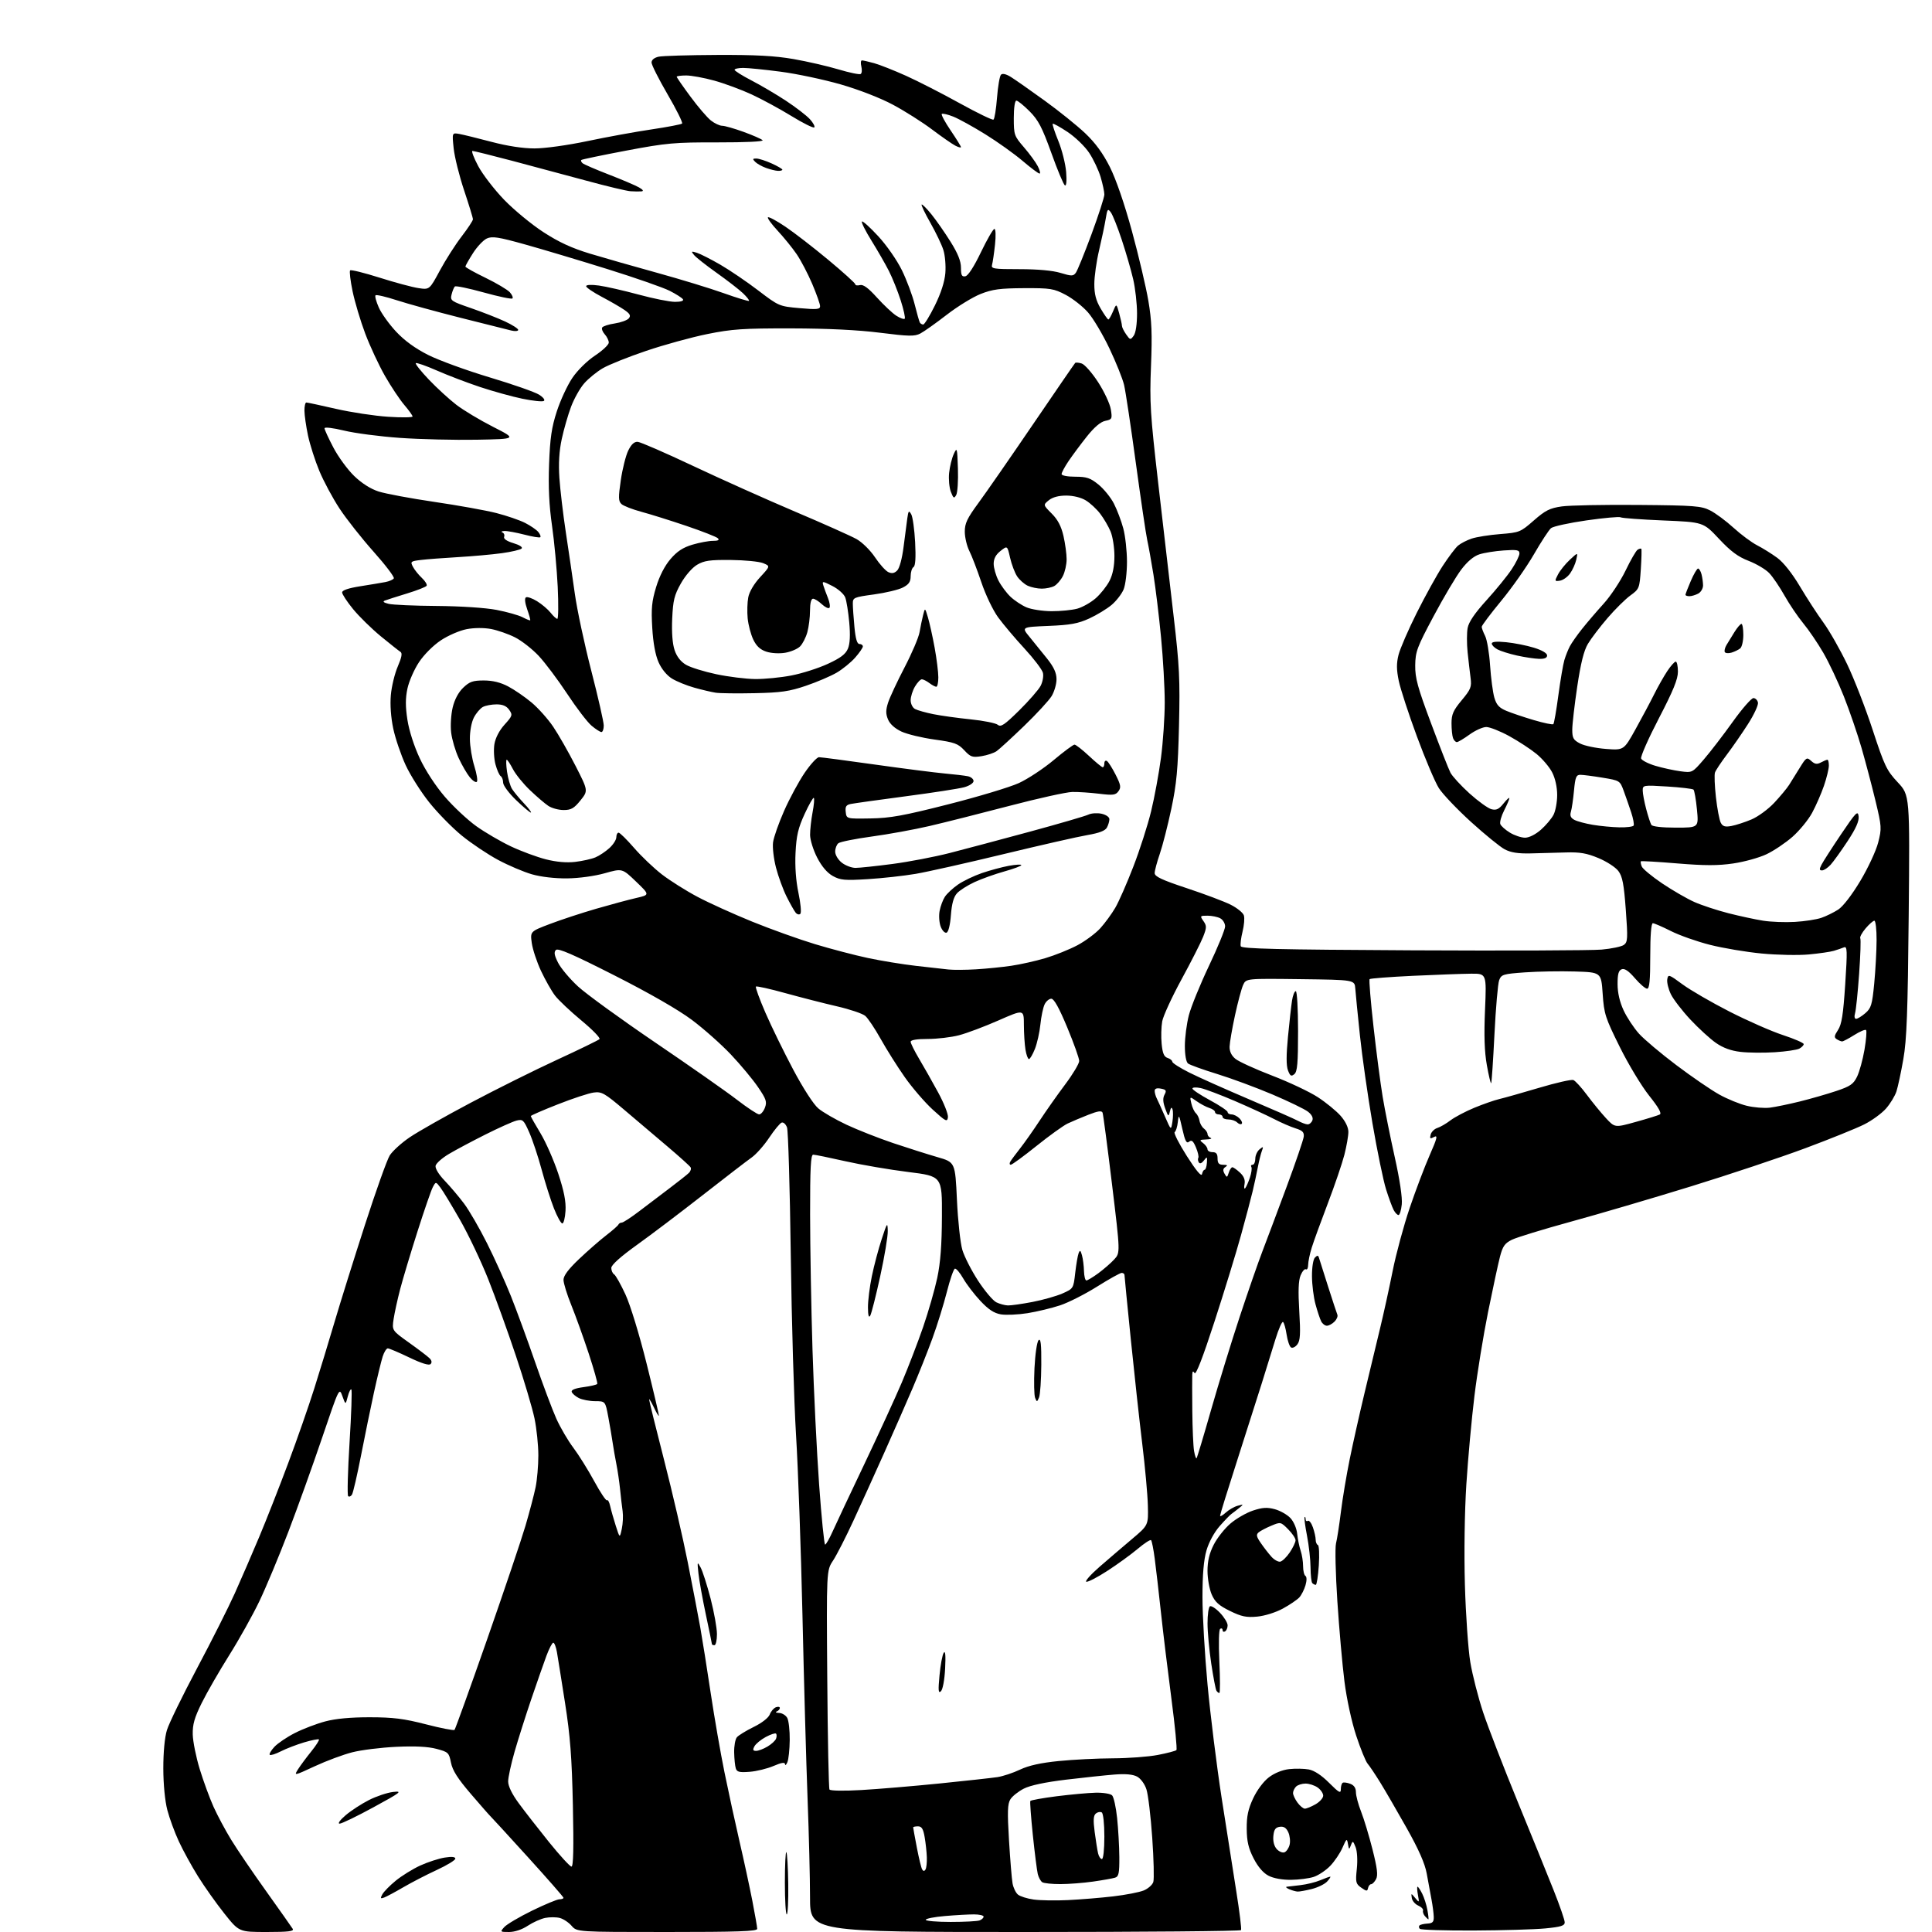 <?xml version="1.0" encoding="UTF-8" standalone="no"?>
<svg 
  version="1.1" 
  xmlns="http://www.w3.org/2000/svg" 
  xmlns:xlink="http://www.w3.org/1999/xlink" 
  xmlns:svg="http://www.w3.org/2000/svg"
  xmlns:rdf="http://www.w3.org/1999/02/22-rdf-syntax-ns#"
  xmlns:cc="http://creativecommons.org/ns#"
  xmlns:dc="http://purl.org/dc/elements/1.1/"
  viewBox="0 0 768 768"
  width="768"
  height="768"
>
<style>svg {background-color: white; }</style>"
<path stroke="none" fill="black" fill-rule="evenodd" d="M106.07,768.00C95.02,768.00 95.02,768.00 89.15,760.61C85.92,756.55 81.22,749.91 78.70,745.86C76.18,741.81 72.76,735.58 71.10,732.00C69.44,728.42 67.37,722.80 66.51,719.50C65.58,715.94 64.93,709.24 64.92,703.00C64.91,696.57 65.46,690.65 66.36,687.72C67.16,685.10 72.54,674.07 78.30,663.22C84.07,652.38 90.83,638.94 93.33,633.38C95.83,627.81 100.22,617.68 103.07,610.88C105.93,604.07 111.12,590.85 114.61,581.50C118.11,572.15 122.74,558.88 124.91,552.00C127.09,545.12 130.72,533.20 132.99,525.50C135.26,517.80 140.68,500.48 145.04,487.00C149.39,473.52 153.83,461.07 154.91,459.33C155.99,457.59 159.57,454.33 162.86,452.10C166.15,449.86 177.05,443.69 187.08,438.38C197.11,433.06 212.56,425.37 221.41,421.29C230.26,417.21 237.86,413.51 238.31,413.07C238.76,412.64 235.53,409.31 231.14,405.68C226.75,402.04 222.02,397.58 220.63,395.76C219.24,393.94 216.74,389.52 215.06,385.95C213.39,382.38 211.74,377.39 211.39,374.86C210.76,370.27 210.76,370.27 218.63,367.28C222.96,365.63 231.22,362.92 237.00,361.24C242.78,359.57 249.94,357.64 252.92,356.96C258.33,355.72 258.33,355.72 252.84,350.45C247.35,345.17 247.35,345.17 240.43,347.12C236.40,348.26 230.14,349.12 225.45,349.17C220.59,349.22 215.04,348.58 211.45,347.55C208.18,346.61 202.12,344.04 198.00,341.83C193.88,339.62 187.38,335.27 183.57,332.16C179.76,329.05 173.95,323.12 170.66,319.00C167.36,314.88 163.13,308.20 161.26,304.16C159.39,300.12 157.17,293.59 156.33,289.66C155.39,285.21 155.02,280.14 155.37,276.28C155.67,272.86 156.91,267.75 158.12,264.94C159.70,261.26 160.00,259.62 159.17,259.11C158.54,258.72 155.04,255.94 151.39,252.95C147.75,249.95 142.79,245.10 140.38,242.16C137.97,239.22 136.00,236.22 136.00,235.50C136.00,234.63 138.50,233.79 143.25,233.04C147.24,232.41 151.73,231.66 153.24,231.37C154.74,231.08 156.24,230.43 156.55,229.91C156.87,229.40 153.25,224.62 148.50,219.30C143.75,213.97 137.66,206.25 134.96,202.14C132.26,198.03 128.65,191.31 126.95,187.22C125.24,183.12 123.22,176.79 122.44,173.14C121.67,169.49 121.03,165.04 121.02,163.25C121.01,161.46 121.35,160.00 121.77,160.00C122.19,160.00 127.48,161.13 133.52,162.52C139.56,163.91 148.89,165.32 154.25,165.67C159.61,166.02 164.00,165.97 164.00,165.56C164.00,165.15 162.53,163.10 160.73,160.99C158.93,158.89 155.47,153.70 153.04,149.45C150.61,145.21 147.08,137.63 145.19,132.62C143.30,127.60 141.04,120.04 140.16,115.80C139.28,111.57 138.84,107.82 139.18,107.48C139.52,107.14 144.77,108.44 150.85,110.36C156.92,112.29 163.88,114.16 166.31,114.52C170.73,115.19 170.73,115.19 174.86,107.52C177.14,103.30 181.02,97.22 183.50,94.00C185.97,90.78 188.00,87.71 188.00,87.16C188.00,86.61 186.42,81.45 184.50,75.70C182.57,69.94 180.70,62.41 180.34,58.98C179.69,52.73 179.69,52.73 182.59,53.25C184.19,53.54 189.95,54.95 195.38,56.39C201.66,58.05 207.88,59.00 212.47,59.00C216.62,59.00 225.60,57.75 233.59,56.07C241.24,54.46 252.68,52.37 259.00,51.44C265.32,50.50 270.79,49.45 271.14,49.12C271.50,48.78 268.91,43.56 265.39,37.53C261.88,31.49 259.00,25.79 259.00,24.86C259.00,23.81 260.08,22.92 261.81,22.54C263.35,22.20 273.81,21.89 285.06,21.84C300.25,21.77 308.04,22.19 315.40,23.47C320.84,24.42 328.88,26.27 333.27,27.58C337.66,28.89 341.64,29.72 342.13,29.42C342.61,29.12 342.73,27.78 342.40,26.44C342.06,25.10 342.17,24.00 342.64,24.01C343.11,24.01 345.30,24.51 347.50,25.12C349.70,25.73 355.40,27.99 360.17,30.13C364.95,32.28 374.54,37.19 381.49,41.04C388.45,44.88 394.49,47.82 394.92,47.55C395.35,47.29 395.98,43.37 396.33,38.85C396.68,34.33 397.39,30.21 397.91,29.69C398.51,29.09 399.97,29.43 401.87,30.62C403.53,31.65 409.52,35.85 415.19,39.95C420.86,44.05 428.14,49.90 431.36,52.95C435.41,56.79 438.44,60.93 441.18,66.37C443.63,71.24 446.99,80.98 449.96,91.87C452.61,101.57 455.54,114.00 456.48,119.50C457.84,127.48 458.05,132.73 457.54,145.50C456.96,159.88 457.25,164.60 460.40,192.00C462.33,208.78 465.09,232.62 466.54,245.00C468.85,264.74 469.11,270.07 468.67,288.50C468.25,305.84 467.72,311.59 465.62,321.50C464.22,328.10 462.16,336.16 461.04,339.41C459.92,342.66 459.00,346.11 459.00,347.07C459.00,348.44 461.84,349.78 471.75,353.06C478.76,355.38 486.60,358.33 489.18,359.62C491.75,360.91 494.13,362.83 494.46,363.89C494.80,364.95 494.56,367.85 493.93,370.35C493.31,372.84 492.98,375.45 493.22,376.15C493.55,377.16 507.76,377.49 561.57,377.77C598.93,377.96 632.72,377.83 636.66,377.48C640.61,377.13 644.59,376.29 645.52,375.61C647.05,374.49 647.12,373.11 646.28,361.65C645.53,351.45 644.95,348.41 643.33,346.25C642.23,344.76 638.66,342.45 635.41,341.10C630.76,339.16 628.01,338.69 622.50,338.86C618.65,338.98 612.35,339.15 608.50,339.24C603.46,339.36 600.56,338.90 598.14,337.62C596.29,336.64 590.26,331.73 584.73,326.71C579.21,321.69 573.46,315.65 571.96,313.28C570.46,310.90 566.53,301.66 563.24,292.73C559.94,283.80 556.70,273.87 556.03,270.65C555.11,266.21 555.09,263.70 555.94,260.31C556.57,257.84 559.81,250.35 563.16,243.66C566.51,236.97 571.15,228.57 573.47,225.00C575.80,221.43 578.55,217.78 579.60,216.89C580.64,216.01 583.08,214.75 585.00,214.10C586.92,213.45 592.04,212.64 596.37,212.30C604.00,211.70 604.41,211.54 609.71,206.90C614.30,202.88 616.07,201.99 620.84,201.31C623.95,200.87 637.63,200.60 651.23,200.72C673.66,200.91 676.31,201.12 679.84,202.92C681.98,204.01 686.16,207.11 689.12,209.81C692.08,212.51 696.30,215.64 698.50,216.77C700.70,217.90 704.30,220.14 706.50,221.76C708.97,223.57 712.41,227.92 715.49,233.10C718.24,237.72 722.44,244.20 724.85,247.50C727.25,250.80 731.48,258.23 734.25,264.00C737.02,269.77 741.60,281.55 744.42,290.16C749.12,304.48 749.96,306.25 754.37,310.97C759.19,316.12 759.19,316.12 758.74,363.81C758.37,402.29 757.96,413.33 756.61,421.00C755.70,426.23 754.46,432.00 753.87,433.84C753.27,435.67 751.41,438.74 749.73,440.65C748.05,442.57 744.16,445.41 741.08,446.96C738.01,448.51 727.45,452.78 717.62,456.44C707.79,460.10 687.32,466.94 672.13,471.62C656.93,476.31 635.50,482.61 624.50,485.62C613.50,488.64 602.94,491.87 601.04,492.80C598.18,494.21 597.36,495.37 596.28,499.50C595.56,502.25 593.43,512.15 591.54,521.50C589.65,530.85 587.20,545.92 586.10,555.00C584.99,564.08 583.55,579.83 582.90,590.00C582.20,601.04 581.96,617.17 582.32,630.00C582.66,641.83 583.62,655.66 584.47,660.75C585.32,665.83 587.62,674.83 589.59,680.75C591.56,686.66 597.69,702.52 603.22,716.00C608.75,729.48 615.23,745.45 617.63,751.49C620.04,757.54 622.00,763.24 622.00,764.16C622.00,765.51 620.53,765.97 614.25,766.58C609.99,766.99 597.20,767.36 585.84,767.41C574.47,767.46 564.83,767.16 564.42,766.75C564.00,766.34 563.94,765.73 564.27,765.40C564.60,765.07 566.02,764.73 567.43,764.65C569.48,764.53 569.99,764.00 569.94,762.00C569.91,760.62 569.50,757.48 569.03,755.00C568.57,752.52 567.72,747.91 567.14,744.74C566.42,740.77 563.97,735.21 559.21,726.74C555.42,720.01 550.69,711.85 548.70,708.62C546.70,705.38 544.44,702.01 543.67,701.12C542.89,700.23 540.84,695.19 539.10,689.92C537.27,684.36 535.32,675.34 534.44,668.42C533.61,661.86 532.34,647.52 531.62,636.55C530.90,625.58 530.66,615.23 531.08,613.55C531.51,611.87 532.38,606.23 533.03,601.00C533.67,595.77 535.25,586.33 536.54,580.00C537.83,573.67 540.50,561.75 542.48,553.50C544.45,545.25 547.21,533.77 548.61,528.00C550.01,522.23 552.26,511.96 553.61,505.19C554.96,498.42 558.01,487.17 560.37,480.19C562.74,473.21 566.31,463.78 568.31,459.23C571.31,452.41 571.61,451.14 570.07,451.96C568.49,452.81 568.28,452.66 568.71,451.02C568.99,449.94 570.18,448.76 571.36,448.39C572.54,448.02 574.90,446.65 576.61,445.34C578.33,444.04 582.60,441.79 586.11,440.34C589.63,438.89 594.08,437.34 596.00,436.89C597.92,436.45 605.01,434.44 611.75,432.44C618.49,430.43 624.65,429.03 625.43,429.33C626.21,429.63 628.62,432.27 630.79,435.19C632.96,438.11 636.35,442.26 638.32,444.40C641.92,448.30 641.92,448.30 650.21,445.99C654.77,444.73 659.07,443.40 659.77,443.04C660.65,442.60 659.35,440.29 655.53,435.50C652.51,431.70 647.25,422.99 643.86,416.13C638.12,404.56 637.63,403.04 637.09,395.08C636.50,386.50 636.50,386.50 626.00,386.18C620.23,386.01 611.31,386.16 606.19,386.53C597.51,387.15 596.81,387.36 595.94,389.65C595.43,391.00 594.59,400.68 594.07,411.15C593.55,421.63 592.96,430.37 592.76,430.58C592.55,430.78 591.78,427.54 591.04,423.37C590.09,418.03 589.88,411.55 590.32,401.40C590.94,387.00 590.94,387.00 584.72,387.06C581.30,387.09 570.96,387.47 561.73,387.90C552.51,388.34 544.73,388.93 544.44,389.22C544.16,389.51 544.85,398.01 545.99,408.12C547.12,418.23 548.76,430.77 549.63,436.00C550.50,441.23 552.66,452.02 554.44,460.00C556.44,468.98 557.50,476.12 557.23,478.75C556.99,481.09 556.40,483.00 555.93,483.00C555.46,483.00 554.60,482.11 554.02,481.03C553.44,479.95 552.07,476.24 550.98,472.78C549.89,469.33 547.45,457.50 545.57,446.50C543.69,435.50 541.44,419.75 540.58,411.50C539.71,403.25 538.89,394.93 538.75,393.00C538.50,389.50 538.50,389.50 516.92,389.23C495.34,388.96 495.34,388.96 494.16,391.55C493.51,392.98 492.05,398.42 490.92,403.64C489.79,408.86 488.83,414.44 488.78,416.03C488.73,417.95 489.51,419.61 491.10,420.91C492.42,422.00 499.00,425.00 505.71,427.58C512.43,430.16 520.61,434.02 523.88,436.16C527.16,438.30 531.22,441.63 532.92,443.56C534.84,445.75 536.00,448.16 536.00,449.95C536.00,451.54 535.28,455.64 534.41,459.06C533.53,462.48 530.57,471.18 527.82,478.39C525.07,485.60 522.19,493.52 521.42,496.00C520.65,498.48 520.02,501.54 520.01,502.81C520.00,504.08 519.60,504.87 519.12,504.57C518.63,504.27 517.68,505.35 517.01,506.97C516.15,509.05 516.00,513.20 516.48,521.20C517.02,530.24 516.87,532.88 515.73,534.40C514.95,535.45 513.81,536.00 513.21,535.63C512.61,535.26 511.81,532.93 511.44,530.46C511.07,528.00 510.43,525.77 510.02,525.51C509.60,525.25 508.27,528.30 507.04,532.27C505.82,536.25 503.35,544.23 501.54,550.00C499.73,555.77 495.27,569.76 491.63,581.08C487.98,592.40 485.00,602.04 485.00,602.51C485.00,602.97 486.01,602.42 487.25,601.29C488.49,600.16 490.62,598.93 492.00,598.56C494.44,597.91 494.45,597.93 492.50,599.52C491.40,600.41 490.05,601.44 489.50,601.82C488.95,602.19 486.86,604.36 484.85,606.64C482.68,609.11 480.56,613.00 479.60,616.29C478.50,620.10 478.00,625.85 478.00,634.89C478.00,642.08 478.91,657.76 480.02,669.73C481.13,681.70 483.64,701.85 485.59,714.50C487.55,727.15 490.19,744.02 491.47,752.00C492.74,759.98 493.58,766.84 493.33,767.25C493.08,767.66 454.43,768.00 407.44,768.00C322.00,768.00 322.00,768.00 322.00,754.25C322.00,746.69 321.56,729.02 321.02,715.00C320.49,700.98 319.57,668.12 318.99,642.00C318.40,615.88 317.26,583.70 316.44,570.50C315.63,557.30 314.68,524.90 314.34,498.50C313.99,472.10 313.32,449.45 312.85,448.17C312.38,446.89 311.43,446.02 310.74,446.24C310.06,446.46 307.83,449.16 305.78,452.23C303.74,455.30 300.59,458.86 298.78,460.13C296.98,461.40 288.29,468.08 279.48,474.97C270.67,481.86 258.86,490.81 253.23,494.84C246.60,499.60 243.00,502.84 243.00,504.04C243.00,505.05 243.51,506.20 244.13,506.58C244.75,506.96 246.78,510.57 248.64,514.60C250.57,518.78 254.16,530.52 257.01,541.95C259.76,552.96 261.96,562.32 261.92,562.74C261.87,563.16 260.99,561.70 259.95,559.50C258.90,557.30 258.04,555.85 258.03,556.28C258.01,556.70 260.68,567.50 263.96,580.28C267.24,593.05 271.49,611.38 273.39,621.00C275.30,630.62 277.54,642.33 278.38,647.00C279.21,651.67 281.07,663.38 282.51,673.00C283.96,682.62 286.42,696.83 288.00,704.56C289.58,712.29 292.27,724.67 293.98,732.06C295.70,739.45 297.97,750.00 299.05,755.50C300.12,761.00 301.00,766.06 301.00,766.75C301.00,767.73 293.17,768.00 265.18,768.00C229.36,768.00 229.36,768.00 227.21,765.53C226.03,764.17 223.90,762.76 222.49,762.41C221.08,762.05 218.49,762.05 216.73,762.40C214.97,762.76 211.85,764.16 209.79,765.52C207.51,767.03 204.61,768.00 202.37,768.00C198.77,768.00 198.73,767.96 200.48,766.02C201.46,764.94 206.42,762.01 211.50,759.52C216.59,757.04 221.47,755.00 222.37,755.00C223.27,755.00 224.00,754.73 224.00,754.41C224.00,754.08 217.60,746.77 209.78,738.16C201.96,729.54 195.29,722.27 194.97,722.00C194.64,721.73 191.16,717.76 187.23,713.18C181.94,707.02 179.88,703.78 179.27,700.68C178.48,696.70 178.20,696.44 173.47,695.19C170.11,694.30 164.93,694.04 157.50,694.39C151.45,694.67 143.57,695.65 140.00,696.57C136.43,697.48 129.74,699.97 125.15,702.10C116.79,705.97 116.79,705.97 118.53,703.23C119.49,701.73 121.84,698.56 123.75,696.20C125.66,693.83 127.02,691.69 126.78,691.45C126.54,691.21 123.90,691.73 120.92,692.61C117.94,693.50 113.77,695.10 111.65,696.18C109.54,697.26 107.55,697.88 107.23,697.57C106.92,697.25 107.75,695.82 109.08,694.40C110.41,692.97 114.10,690.48 117.28,688.87C120.45,687.26 125.85,685.20 129.28,684.29C133.38,683.19 139.42,682.63 147.00,682.64C156.30,682.65 160.57,683.19 169.30,685.44C175.24,686.98 180.36,687.97 180.68,687.66C180.99,687.34 186.81,671.20 193.60,651.79C200.39,632.38 207.27,612.00 208.89,606.50C210.50,601.00 212.31,594.12 212.91,591.20C213.51,588.29 214.00,582.58 214.00,578.52C214.00,574.45 213.31,567.84 212.47,563.82C211.63,559.79 208.31,548.62 205.09,539.00C201.88,529.38 196.92,515.65 194.08,508.50C191.23,501.35 186.20,490.77 182.91,485.00C179.61,479.23 176.09,473.41 175.08,472.09C173.25,469.67 173.25,469.67 172.06,471.89C171.40,473.11 168.65,481.08 165.94,489.59C163.23,498.10 160.14,508.38 159.08,512.43C158.02,516.48 156.85,521.83 156.47,524.32C155.79,528.86 155.79,528.86 162.54,533.68C166.25,536.33 169.93,539.12 170.71,539.89C171.63,540.79 171.79,541.61 171.15,542.25C170.52,542.88 167.55,541.96 162.67,539.61C158.54,537.63 154.71,536.00 154.16,536.00C153.61,536.00 152.69,537.46 152.12,539.25C151.54,541.04 149.99,547.45 148.66,553.50C147.34,559.55 145.01,570.87 143.50,578.65C141.98,586.43 140.37,593.40 139.92,594.12C139.48,594.85 138.79,595.12 138.39,594.73C138.00,594.33 138.25,584.76 138.95,573.45C139.66,562.15 139.98,552.65 139.67,552.34C139.37,552.03 138.72,553.29 138.24,555.14C137.37,558.50 137.37,558.50 136.11,555.00C134.85,551.50 134.84,551.51 128.06,571.50C124.33,582.50 118.27,599.38 114.59,609.00C110.91,618.62 105.74,631.00 103.11,636.50C100.48,642.00 95.08,651.67 91.10,658.00C87.13,664.33 82.21,672.86 80.19,676.96C77.29,682.82 76.53,685.50 76.62,689.49C76.69,692.28 77.93,698.46 79.38,703.21C80.84,707.97 83.30,714.71 84.86,718.18C86.43,721.66 89.61,727.62 91.95,731.42C94.28,735.23 100.56,744.46 105.90,751.92C111.23,759.39 115.94,766.06 116.36,766.75C116.95,767.72 114.65,768.00 106.07,768.00zM377.92,764.00C383.37,764.00 388.55,763.73 389.42,763.39C390.29,763.06 391.00,762.38 391.00,761.89C391.00,761.40 389.27,761.00 387.15,761.00C385.03,761.00 379.86,761.29 375.65,761.65C371.44,762.00 368.00,762.68 368.00,763.15C368.00,763.62 372.46,764.00 377.92,764.00zM567.80,762.96C567.63,762.94 567.02,762.37 566.42,761.69C565.83,761.01 565.50,760.01 565.68,759.47C565.86,758.92 565.00,758.03 563.76,757.49C562.52,756.94 561.38,755.60 561.22,754.50C560.92,752.50 560.92,752.50 562.58,754.50C564.19,756.43 564.22,756.39 563.65,753.25C563.32,751.46 563.25,750.00 563.50,750.00C563.75,750.00 564.58,751.24 565.34,752.75C566.11,754.26 567.04,757.19 567.41,759.25C567.79,761.31 567.96,762.98 567.80,762.96zM312.75,761.00C312.34,761.00 312.00,755.30 312.00,748.33C312.00,741.37 312.27,735.93 312.59,736.26C312.91,736.58 313.25,742.28 313.34,748.92C313.43,755.57 313.16,761.00 312.75,761.00zM424.50,755.32C429.45,755.08 437.55,754.42 442.50,753.84C447.45,753.26 452.92,752.20 454.65,751.49C456.39,750.77 458.10,749.25 458.46,748.12C458.82,746.98 458.63,739.06 458.03,730.52C457.44,721.98 456.40,713.32 455.72,711.28C455.03,709.15 453.43,706.98 452.00,706.22C450.31,705.33 447.39,705.06 443.00,705.41C439.43,705.69 430.75,706.61 423.72,707.45C415.45,708.45 409.55,709.70 406.99,711.01C404.81,712.12 402.40,714.03 401.64,715.26C400.51,717.08 400.41,720.16 401.09,731.50C401.56,739.20 402.19,746.92 402.50,748.65C402.80,750.38 403.77,752.39 404.64,753.12C405.51,753.84 408.31,754.73 410.86,755.09C413.41,755.45 419.55,755.56 424.50,755.32zM152.73,754.29C151.23,754.85 151.12,754.65 151.98,753.05C152.54,752.00 154.94,749.54 157.32,747.60C159.70,745.65 164.08,742.94 167.07,741.57C170.06,740.21 174.41,738.79 176.75,738.42C179.58,737.97 181.00,738.11 181.00,738.84C181.00,739.45 177.69,741.47 173.64,743.34C169.59,745.21 163.63,748.29 160.39,750.18C157.15,752.07 153.70,753.92 152.73,754.29zM515.81,751.93C515.09,751.89 513.60,751.47 512.50,751.00C511.40,750.53 510.95,750.08 511.50,750.01C512.05,749.94 514.50,749.65 516.95,749.37C519.40,749.09 522.94,748.22 524.82,747.43C526.70,746.64 528.48,746.00 528.78,746.00C529.07,746.00 528.54,746.85 527.59,747.90C526.65,748.94 523.91,750.29 521.50,750.90C519.09,751.50 516.53,751.97 515.81,751.93zM543.82,750.53C543.54,751.87 543.21,751.85 541.12,750.38C538.94,748.85 538.80,748.23 539.36,742.87C539.71,739.48 539.51,735.88 538.87,734.27C537.86,731.70 537.72,731.65 537.01,733.50C536.31,735.35 536.22,735.31 535.83,733.00C535.43,730.68 535.28,730.78 533.65,734.50C532.69,736.70 530.49,739.95 528.77,741.73C527.05,743.51 524.11,745.47 522.24,746.09C520.36,746.71 516.28,747.23 513.17,747.26C509.72,747.29 506.23,746.66 504.26,745.63C502.16,744.55 500.06,742.11 498.33,738.73C496.27,734.71 495.64,732.00 495.59,727.00C495.55,722.00 496.13,719.21 498.14,714.89C499.69,711.59 502.25,708.15 504.39,706.52C506.60,704.83 509.74,703.56 512.44,703.25C514.88,702.98 518.40,703.04 520.27,703.39C522.44,703.80 525.34,705.70 528.33,708.70C532.29,712.66 533.00,713.05 533.00,711.24C533.00,710.07 533.34,708.92 533.75,708.68C534.16,708.43 535.51,708.62 536.75,709.09C538.25,709.65 539.00,710.76 539.00,712.43C539.00,713.80 539.92,717.27 541.05,720.14C542.18,723.00 544.23,729.77 545.59,735.17C547.49,742.68 547.82,745.46 547.00,747.00C546.41,748.10 545.53,749.00 545.04,749.00C544.55,749.00 544.00,749.69 543.82,750.53zM421.50,748.96C418.20,748.97 414.97,748.63 414.33,748.22C413.69,747.82 412.88,746.36 412.54,744.99C412.20,743.62 411.32,736.65 410.57,729.50C409.83,722.35 409.38,716.24 409.57,715.92C409.76,715.60 414.47,714.75 420.03,714.04C425.60,713.34 432.57,712.70 435.52,712.63C438.48,712.56 441.42,713.03 442.07,713.68C442.72,714.32 443.62,718.37 444.07,722.68C444.52,726.98 444.92,733.96 444.95,738.18C444.99,744.65 444.72,745.95 443.25,746.41C442.29,746.71 438.35,747.41 434.50,747.96C430.65,748.51 424.80,748.96 421.50,748.96zM367.90,743.16C368.26,742.58 368.50,740.39 368.43,738.30C368.36,736.21 367.97,732.59 367.56,730.25C367.00,726.99 366.38,726.00 364.91,726.00C363.86,726.00 363.00,726.19 363.00,726.41C363.00,726.64 363.66,730.25 364.46,734.44C365.26,738.62 366.21,742.54 366.58,743.13C367.05,743.89 367.45,743.89 367.90,743.16zM227.17,742.00C227.92,742.00 228.09,734.68 227.73,717.75C227.32,698.52 226.67,690.08 224.62,677.00C223.20,667.92 221.75,658.81 221.39,656.75C221.03,654.69 220.38,653.00 219.94,653.00C219.50,653.00 218.27,655.36 217.20,658.25C216.13,661.14 213.42,668.90 211.17,675.50C208.93,682.10 205.95,691.49 204.55,696.36C203.15,701.24 202.00,706.54 202.00,708.15C202.00,710.02 203.52,713.16 206.19,716.79C208.49,719.93 213.91,726.89 218.23,732.25C222.56,737.61 226.58,742.00 227.17,742.00zM438.02,739.00C438.59,739.00 439.00,735.24 439.00,730.06C439.00,724.93 438.56,720.84 437.96,720.47C437.38,720.12 436.33,720.31 435.62,720.90C434.65,721.71 434.53,723.51 435.15,728.24C435.61,731.68 436.21,735.51 436.51,736.75C436.80,737.99 437.48,739.00 438.02,739.00zM510.60,736.32C511.38,736.02 512.30,734.67 512.64,733.32C512.98,731.96 512.74,729.73 512.12,728.36C511.31,726.58 510.33,725.96 508.74,726.18C507.01,726.43 506.43,727.26 506.18,729.84C505.98,731.94 506.48,733.87 507.52,735.03C508.44,736.04 509.82,736.62 510.60,736.32zM135.00,724.93C134.14,724.93 135.15,723.51 137.37,721.61C139.50,719.78 143.69,717.06 146.68,715.54C149.66,714.03 153.99,712.58 156.30,712.33C160.12,711.90 159.42,712.45 148.50,718.40C141.90,722.00 135.82,724.94 135.00,724.93zM518.67,718.97C519.31,718.99 521.22,718.21 522.91,717.25C524.60,716.29 525.99,714.74 525.99,713.81C526.00,712.88 525.00,711.41 523.78,710.56C522.56,709.70 520.40,709.00 518.98,709.00C517.56,709.00 515.86,709.54 515.20,710.20C514.54,710.86 514.00,712.01 514.00,712.76C514.00,713.51 514.79,715.21 515.75,716.53C516.71,717.85 518.03,718.95 518.67,718.97zM342.39,711.57C349.05,711.19 363.05,710.01 373.50,708.96C383.95,707.90 394.30,706.76 396.50,706.43C398.70,706.09 402.75,704.75 405.50,703.44C408.94,701.81 413.74,700.75 420.86,700.04C426.55,699.47 436.23,698.98 442.36,698.96C448.49,698.94 456.54,698.34 460.26,697.62C463.98,696.90 467.30,696.03 467.64,695.69C467.98,695.35 467.09,686.17 465.66,675.29C464.23,664.40 462.36,648.98 461.50,641.00C460.64,633.02 459.53,623.42 459.03,619.65C458.54,615.88 457.88,612.55 457.57,612.24C457.26,611.93 454.85,613.50 452.21,615.73C449.56,617.96 444.14,621.89 440.16,624.46C436.19,627.04 432.43,628.98 431.81,628.77C431.20,628.57 433.58,625.89 437.10,622.82C440.62,619.76 446.43,614.79 450.00,611.78C456.50,606.30 456.50,606.30 456.29,598.40C456.18,594.06 455.18,583.08 454.07,574.00C452.96,564.92 450.92,546.28 449.53,532.57C448.14,518.86 447.00,507.28 447.00,506.82C447.00,506.37 446.50,506.00 445.88,506.00C445.27,506.00 440.88,508.45 436.13,511.43C431.38,514.42 424.76,517.78 421.42,518.89C418.07,520.00 412.24,521.40 408.46,522.01C404.68,522.61 399.91,522.82 397.86,522.48C395.15,522.02 392.92,520.55 389.71,517.12C387.27,514.52 384.21,510.50 382.89,508.20C381.58,505.90 380.08,504.15 379.58,504.32C379.07,504.48 377.63,508.64 376.39,513.56C375.14,518.48 372.57,526.77 370.66,532.00C368.76,537.23 365.17,546.23 362.70,552.00C360.23,557.77 355.19,569.25 351.50,577.50C347.81,585.75 342.31,597.88 339.27,604.46C336.24,611.03 332.58,618.19 331.15,620.36C328.53,624.30 328.53,624.30 328.85,667.38C329.02,691.08 329.42,710.87 329.73,711.36C330.05,711.88 335.43,711.97 342.39,711.57zM298.02,704.32C293.94,704.64 292.94,704.40 292.49,702.96C292.18,702.00 291.89,699.14 291.84,696.61C291.79,694.08 292.27,691.38 292.92,690.60C293.56,689.83 296.57,687.98 299.61,686.49C302.86,684.90 305.48,682.86 305.99,681.53C306.46,680.29 307.56,679.00 308.42,678.67C309.29,678.34 310.00,678.46 310.00,678.95C310.00,679.43 309.44,680.06 308.75,680.34C308.06,680.62 308.50,680.88 309.71,680.92C310.93,680.96 312.40,681.87 312.96,682.93C313.53,684.00 313.97,687.94 313.93,691.68C313.89,695.43 313.47,699.40 313.00,700.50C312.53,701.60 312.11,701.95 312.07,701.29C312.02,700.43 310.67,700.64 307.50,702.00C305.02,703.06 300.76,704.11 298.02,704.32zM300.56,696.00C301.46,696.00 303.48,695.24 305.06,694.30C306.64,693.37 308.19,691.96 308.49,691.16C308.80,690.36 308.79,689.46 308.48,689.15C308.17,688.84 306.33,689.44 304.39,690.49C302.45,691.53 300.43,693.20 299.90,694.19C299.15,695.59 299.30,696.00 300.56,696.00zM374.03,672.30C373.01,673.27 372.90,672.03 373.47,666.01C373.85,661.89 374.60,657.84 375.14,657.01C375.79,655.99 375.97,658.03 375.70,663.30C375.47,667.80 374.76,671.61 374.03,672.30zM484.71,673.00C484.38,673.00 483.86,672.58 483.55,672.07C483.23,671.56 482.31,666.73 481.49,661.32C480.68,655.92 480.01,648.71 480.01,645.31C480.00,641.90 480.43,638.85 480.96,638.53C481.49,638.20 483.29,639.36 484.96,641.11C486.63,642.86 488.00,645.10 488.00,646.09C488.00,647.08 487.55,648.16 487.00,648.50C486.45,648.84 486.00,648.61 486.00,648.00C486.00,647.39 485.58,647.14 485.06,647.46C484.51,647.80 484.37,653.14 484.71,660.52C485.04,667.38 485.04,673.00 484.71,673.00zM284.00,654.00C283.45,654.00 283.00,653.81 283.00,653.58C283.00,653.35 281.92,648.06 280.59,641.83C279.27,635.60 277.94,628.25 277.65,625.50C277.13,620.73 277.17,620.62 278.53,623.14C279.31,624.59 281.09,630.16 282.48,635.50C283.86,640.85 285.00,647.19 285.00,649.61C285.00,652.02 284.55,654.00 284.00,654.00zM499.73,642.63C495.43,643.03 493.50,642.62 488.91,640.37C484.51,638.21 482.96,636.81 481.66,633.81C480.75,631.71 480.00,627.50 480.00,624.46C480.00,620.57 480.73,617.49 482.46,614.08C483.81,611.41 486.80,607.61 489.10,605.65C491.40,603.68 495.44,601.35 498.07,600.48C501.83,599.23 503.70,599.11 506.75,599.93C508.88,600.51 511.67,602.09 512.95,603.44C514.27,604.85 515.43,607.54 515.65,609.71C515.87,611.79 516.48,614.80 517.02,616.40C517.56,617.99 518.00,620.78 518.00,622.59C518.00,624.40 518.42,626.14 518.93,626.45C519.49,626.80 519.50,628.26 518.96,630.15C518.46,631.87 517.36,634.05 516.51,634.99C515.65,635.93 512.71,637.93 509.96,639.43C507.08,640.99 502.74,642.35 499.73,642.63zM523.04,630.00C522.65,630.00 522.03,629.70 521.67,629.33C521.30,628.97 520.98,626.15 520.96,623.08C520.94,620.01 520.31,614.35 519.56,610.50C518.81,606.65 518.38,603.31 518.60,603.08C518.82,602.85 519.00,603.22 519.00,603.89C519.00,604.57 519.41,604.87 519.90,604.56C520.40,604.25 521.30,605.42 521.90,607.15C522.51,608.88 523.00,611.09 523.00,612.07C523.00,613.04 523.40,613.98 523.88,614.17C524.36,614.35 524.53,617.99 524.25,622.25C523.97,626.51 523.42,630.00 523.04,630.00zM508.92,620.78C509.75,620.62 511.46,618.96 512.71,617.10C513.97,615.23 515.00,613.06 515.00,612.28C515.00,611.49 513.67,609.52 512.04,607.89C509.13,604.97 509.04,604.95 505.37,606.49C503.33,607.34 501.06,608.53 500.34,609.13C499.27,610.02 499.43,610.82 501.18,613.36C502.36,615.09 504.25,617.53 505.37,618.78C506.49,620.04 508.09,620.94 508.92,620.78zM328.00,614.00C328.36,614.00 329.71,611.64 331.00,608.75C332.29,605.86 337.96,593.83 343.59,582.00C349.22,570.17 355.92,555.58 358.48,549.56C361.03,543.55 364.85,533.62 366.96,527.51C369.06,521.39 371.59,512.59 372.58,507.95C373.84,501.97 374.39,494.83 374.43,483.53C374.50,467.56 374.50,467.56 361.00,465.88C353.57,464.96 342.33,463.03 336.01,461.60C329.69,460.17 323.95,459.00 323.26,459.00C322.28,459.00 322.01,464.33 322.03,482.75C322.04,495.81 322.47,520.00 322.98,536.50C323.49,553.00 324.68,577.19 325.62,590.25C326.56,603.31 327.63,614.00 328.00,614.00zM247.17,607.76C247.61,605.71 247.76,602.56 247.51,600.76C247.25,598.97 246.79,595.02 246.49,592.00C246.18,588.98 245.52,584.48 245.02,582.00C244.53,579.52 243.86,575.70 243.54,573.50C243.23,571.30 242.44,566.69 241.80,563.25C240.63,557.00 240.63,557.00 236.57,556.99C234.33,556.98 231.41,556.41 230.08,555.74C228.75,555.06 227.48,553.96 227.26,553.29C227.00,552.51 228.65,551.85 231.95,551.41C234.75,551.04 237.21,550.46 237.42,550.12C237.63,549.78 236.09,544.33 234.01,538.00C231.92,531.67 228.82,523.05 227.11,518.83C225.40,514.62 224.00,510.08 224.00,508.76C224.00,507.10 225.95,504.50 230.25,500.43C233.69,497.17 238.53,492.94 241.00,491.04C243.48,489.13 245.65,487.22 245.83,486.79C246.02,486.35 246.62,486.00 247.17,486.00C247.72,486.00 250.83,483.98 254.08,481.50C257.34,479.02 262.81,474.87 266.25,472.27C269.69,469.68 273.09,466.98 273.81,466.28C274.54,465.59 274.85,464.56 274.51,464.01C274.16,463.45 270.04,459.74 265.34,455.75C260.64,451.76 252.91,445.20 248.15,441.17C240.31,434.52 239.17,433.87 236.00,434.30C234.07,434.55 227.66,436.66 221.75,438.99C215.84,441.31 211.00,443.41 211.00,443.66C211.00,443.91 212.74,446.99 214.86,450.50C216.98,454.02 220.15,461.23 221.91,466.53C224.22,473.51 225.02,477.58 224.80,481.33C224.63,484.17 224.05,486.43 223.50,486.35C222.95,486.26 221.46,483.56 220.20,480.35C218.93,477.13 216.74,470.24 215.33,465.02C213.93,459.81 211.70,453.13 210.39,450.16C208.19,445.18 207.82,444.83 205.34,445.45C203.86,445.82 198.35,448.29 193.08,450.93C187.81,453.57 181.25,457.06 178.50,458.69C175.75,460.31 173.34,462.45 173.15,463.43C172.95,464.49 174.44,466.93 176.79,469.36C178.97,471.64 182.43,475.72 184.47,478.44C186.51,481.16 190.61,488.25 193.59,494.19C196.57,500.13 200.86,509.61 203.11,515.25C205.36,520.89 209.69,532.70 212.73,541.50C215.77,550.30 219.56,560.40 221.15,563.94C222.75,567.48 225.78,572.68 227.90,575.48C230.01,578.28 233.75,584.27 236.21,588.79C238.66,593.30 240.95,596.72 241.29,596.38C241.62,596.04 242.19,597.05 242.54,598.63C242.89,600.21 243.90,603.75 244.77,606.50C246.37,611.50 246.37,611.50 247.17,607.76zM475.65,579.69C475.87,579.46 478.48,570.78 481.44,560.39C484.41,550.00 489.51,533.40 492.78,523.50C496.05,513.60 500.11,501.90 501.80,497.50C503.49,493.10 507.83,481.53 511.45,471.78C515.06,462.04 518.12,453.07 518.26,451.84C518.45,450.09 517.76,449.39 515.00,448.54C513.08,447.94 509.25,446.28 506.50,444.85C503.75,443.42 496.77,440.21 491.00,437.72C485.23,435.24 479.04,432.89 477.25,432.52C475.46,432.15 474.00,432.23 474.00,432.71C474.00,433.19 477.15,435.28 481.00,437.36C484.85,439.44 488.00,441.56 488.00,442.07C488.00,442.58 488.71,443.00 489.57,443.00C490.44,443.00 491.84,443.70 492.69,444.55C493.54,445.40 493.95,446.38 493.60,446.73C493.25,447.08 492.43,446.83 491.78,446.18C491.13,445.53 489.57,445.00 488.30,445.00C487.04,445.00 486.00,444.55 486.00,444.00C486.00,443.45 485.32,443.00 484.50,443.00C483.68,443.00 483.00,442.58 483.00,442.07C483.00,441.55 481.99,440.82 480.75,440.44C479.51,440.05 477.24,438.85 475.71,437.77C472.91,435.80 472.91,435.80 473.58,438.65C473.94,440.22 474.75,441.95 475.37,442.50C475.99,443.05 476.64,444.40 476.82,445.50C476.99,446.60 477.78,448.00 478.57,448.61C479.36,449.22 480.00,450.20 480.00,450.78C480.00,451.36 480.56,452.06 481.25,452.34C481.94,452.62 481.15,452.89 479.50,452.95C476.79,453.05 476.67,453.19 478.25,454.39C479.21,455.12 480.00,456.23 480.00,456.86C480.00,457.49 480.90,458.00 482.00,458.00C483.47,458.00 484.00,458.67 484.00,460.50C484.00,462.42 484.52,463.00 486.25,463.02C487.91,463.03 488.14,463.26 487.13,463.90C486.15,464.52 486.04,465.25 486.76,466.54C487.69,468.19 487.81,468.17 488.45,466.16C488.83,464.97 489.47,464.00 489.88,464.00C490.29,464.00 491.65,464.96 492.90,466.13C494.47,467.58 495.04,469.02 494.72,470.70C494.46,472.05 494.58,472.78 494.99,472.33C495.39,471.87 496.23,469.99 496.85,468.14C497.47,466.28 497.73,464.37 497.43,463.89C497.13,463.40 497.36,463.00 497.94,463.00C498.52,463.00 499.00,461.93 499.00,460.62C499.00,459.31 499.76,457.63 500.69,456.87C502.19,455.65 502.29,455.72 501.62,457.50C501.20,458.60 500.47,461.55 499.99,464.07C499.51,466.58 498.59,470.85 497.94,473.57C497.30,476.28 495.22,484.12 493.32,491.00C491.43,497.88 486.69,513.32 482.79,525.32C478.20,539.46 475.41,546.68 474.87,545.82C474.25,544.85 474.01,545.03 473.94,546.50C473.88,547.60 473.90,554.12 473.96,561.00C474.03,567.88 474.34,574.98 474.66,576.80C474.98,578.61 475.42,579.91 475.65,579.69zM413.04,555.50C412.26,557.38 412.17,557.39 411.48,555.69C411.07,554.69 410.96,549.38 411.22,543.89C411.49,538.35 412.21,533.39 412.85,532.75C413.72,531.88 413.98,534.30 413.93,542.55C413.89,548.57 413.49,554.40 413.04,555.50zM527.46,527.00C526.70,527.00 525.67,526.21 525.19,525.25C524.70,524.29 523.69,521.25 522.94,518.50C522.18,515.75 521.55,510.71 521.53,507.30C521.51,503.73 522.01,500.59 522.72,499.89C523.67,498.93 524.02,498.97 524.34,500.08C524.57,500.86 526.19,506.00 527.96,511.50C529.72,517.00 531.37,522.01 531.63,522.63C531.88,523.26 531.36,524.50 530.47,525.38C529.58,526.27 528.23,527.00 527.46,527.00zM345.93,523.00C345.35,524.01 345.05,522.92 345.03,519.71C345.01,517.07 345.71,511.48 346.58,507.29C347.44,503.10 349.20,496.48 350.48,492.58C352.66,485.94 352.81,485.74 352.90,489.32C352.96,491.42 351.61,499.52 349.90,507.32C348.20,515.12 346.41,522.17 345.93,523.00zM400.66,518.93C401.85,518.97 406.24,518.35 410.41,517.55C414.58,516.75 419.95,515.23 422.35,514.17C426.67,512.26 426.72,512.18 427.41,506.05C427.80,502.65 428.41,499.11 428.76,498.18C429.29,496.81 429.54,496.96 430.10,499.00C430.49,500.38 430.85,503.19 430.90,505.25C430.96,507.31 431.38,509.00 431.85,509.00C432.32,509.00 434.45,507.71 436.60,506.14C438.74,504.56 441.59,502.09 442.92,500.64C445.34,498.01 445.34,498.01 442.04,470.76C440.23,455.78 438.54,442.97 438.29,442.31C437.95,441.42 436.45,441.64 432.66,443.13C429.82,444.24 426.11,445.82 424.40,446.62C422.70,447.43 417.12,451.44 412.01,455.54C406.90,459.64 402.31,463.00 401.80,463.00C401.30,463.00 401.21,462.44 401.62,461.75C402.03,461.06 403.78,458.70 405.51,456.50C407.24,454.30 410.73,449.35 413.26,445.50C415.79,441.65 420.36,435.16 423.43,431.07C426.49,426.99 429.00,422.79 429.00,421.75C429.00,420.70 426.86,414.71 424.25,408.43C421.04,400.70 418.99,397.01 417.92,397.01C417.05,397.00 415.85,398.01 415.25,399.25C414.65,400.49 413.89,404.09 413.57,407.25C413.25,410.42 412.26,414.80 411.38,417.00C410.50,419.20 409.44,421.00 409.02,421.00C408.60,421.00 407.98,419.31 407.64,417.25C407.30,415.19 407.02,410.73 407.01,407.35C407.00,401.20 407.00,401.20 396.92,405.63C391.38,408.07 384.31,410.73 381.21,411.53C378.11,412.34 372.52,413.00 368.79,413.00C364.45,413.00 362.00,413.40 362.00,414.12C362.00,414.73 363.51,417.77 365.35,420.87C367.20,423.97 370.61,429.99 372.92,434.25C375.24,438.51 377.00,442.97 376.82,444.16C376.53,446.11 375.93,445.80 370.74,441.06C367.58,438.16 362.58,432.35 359.63,428.14C356.68,423.94 352.39,417.12 350.09,413.00C347.79,408.88 345.03,404.75 343.95,403.83C342.86,402.91 337.82,401.21 332.74,400.04C327.66,398.87 318.44,396.51 312.25,394.80C306.06,393.08 300.76,391.90 300.49,392.18C300.21,392.46 301.91,397.15 304.28,402.59C306.64,408.04 311.61,418.20 315.31,425.17C319.23,432.56 323.38,438.99 325.27,440.59C327.04,442.10 332.10,445.02 336.50,447.09C340.90,449.15 349.23,452.43 355.00,454.38C360.77,456.32 368.70,458.83 372.60,459.96C379.70,462.00 379.70,462.00 380.40,476.98C380.78,485.23 381.75,494.17 382.55,496.86C383.35,499.55 386.18,505.08 388.83,509.15C391.49,513.21 394.75,517.07 396.08,517.70C397.41,518.34 399.47,518.90 400.66,518.93zM477.81,466.74C478.00,465.78 478.47,465.00 478.86,465.00C479.24,465.00 479.65,463.76 479.76,462.25C479.93,459.72 479.84,459.64 478.57,461.31C477.70,462.45 476.95,462.73 476.54,462.06C476.18,461.48 476.09,460.66 476.35,460.24C476.61,459.82 476.19,457.97 475.41,456.12C474.32,453.53 473.70,453.01 472.69,453.84C471.66,454.70 471.09,453.63 469.98,448.71C468.70,443.01 468.55,442.79 468.21,445.99C468.01,447.91 467.44,449.73 466.95,450.03C466.47,450.33 468.64,454.60 471.77,459.53C475.48,465.35 477.59,467.87 477.81,466.74zM466.05,445.94C466.35,444.05 466.37,441.82 466.10,441.00C465.74,439.95 465.43,440.20 465.04,441.86C464.52,444.04 464.38,443.95 463.19,440.64C462.27,438.10 462.19,436.51 462.92,435.14C463.79,433.52 463.57,433.15 461.48,432.75C459.81,432.43 459.00,432.73 459.00,433.65C459.00,434.41 459.40,435.81 459.89,436.76C460.37,437.72 461.84,440.95 463.14,443.94C465.50,449.37 465.50,449.37 466.05,445.94zM519.78,446.96C520.49,446.98 521.34,446.27 521.69,445.37C522.09,444.33 521.45,443.08 519.91,441.89C518.58,440.87 512.22,437.79 505.77,435.05C499.32,432.31 489.42,428.65 483.77,426.91C478.12,425.17 472.94,423.30 472.25,422.75C471.50,422.15 471.00,419.36 471.00,415.77C471.00,412.48 471.71,407.02 472.57,403.64C473.44,400.26 477.04,391.41 480.57,383.97C484.11,376.53 487.00,369.46 487.00,368.26C487.00,367.06 486.13,365.60 485.07,365.04C484.00,364.47 481.73,364.00 480.01,364.00C477.02,364.00 476.95,364.09 478.38,366.13C479.71,368.04 479.70,368.72 478.27,372.38C477.38,374.65 473.52,382.25 469.69,389.28C465.86,396.31 462.40,403.83 462.00,405.99C461.61,408.15 461.50,412.17 461.77,414.93C462.13,418.69 462.72,420.09 464.12,420.54C465.16,420.87 466.00,421.55 466.00,422.05C466.00,422.56 469.04,424.50 472.75,426.36C476.46,428.23 487.15,433.00 496.50,436.98C505.85,440.95 514.62,444.81 516.00,445.56C517.38,446.31 519.08,446.94 519.78,446.96zM301.77,442.99C302.48,443.00 303.51,441.79 304.07,440.32C304.95,437.99 304.59,436.92 301.29,432.09C299.21,429.04 294.37,423.23 290.54,419.18C286.71,415.13 279.73,408.94 275.04,405.43C269.68,401.42 258.23,394.83 244.31,387.77C227.77,379.37 221.83,376.79 220.98,377.63C220.13,378.48 220.35,379.76 221.85,382.71C222.96,384.89 226.51,389.11 229.74,392.10C232.96,395.08 246.79,405.12 260.45,414.40C274.12,423.68 288.72,433.90 292.90,437.13C297.08,440.35 301.07,442.99 301.77,442.99zM703.50,440.32C705.70,440.05 711.07,438.94 715.44,437.86C719.80,436.78 726.33,434.90 729.94,433.69C735.51,431.83 736.76,430.97 738.21,428.00C739.15,426.07 740.48,421.25 741.16,417.28C741.84,413.31 742.12,409.79 741.79,409.46C741.46,409.13 739.36,410.01 737.11,411.43C734.87,412.84 732.69,413.99 732.27,413.98C731.85,413.98 730.89,413.58 730.14,413.11C729.03,412.41 729.12,411.74 730.64,409.43C732.10,407.21 732.71,403.34 733.50,391.29C734.38,377.81 734.32,376.05 733.00,376.59C732.17,376.93 730.37,377.55 729.00,377.96C727.62,378.38 723.12,379.03 719.00,379.41C714.87,379.79 706.48,379.63 700.34,379.04C694.20,378.46 684.94,376.90 679.76,375.59C674.58,374.28 667.58,371.81 664.20,370.10C660.82,368.40 657.59,367.00 657.03,367.00C656.38,367.00 656.00,371.76 656.00,380.00C656.00,389.73 655.69,393.00 654.75,393.02C654.06,393.02 651.88,391.15 649.90,388.85C647.40,385.94 645.80,384.86 644.65,385.30C643.40,385.78 643.00,387.22 643.01,391.22C643.02,394.67 643.85,398.28 645.41,401.64C646.73,404.47 649.49,408.64 651.54,410.92C653.60,413.19 660.28,418.82 666.39,423.42C672.50,428.03 680.15,433.27 683.39,435.07C686.63,436.88 691.58,438.90 694.39,439.57C697.20,440.25 701.30,440.58 703.50,440.32zM514.52,426.99C513.28,428.01 512.86,427.75 511.99,425.49C511.28,423.60 511.28,419.46 511.99,412.13C512.55,406.28 513.28,399.81 513.60,397.75C513.91,395.69 514.59,394.00 515.09,394.00C515.60,394.00 516.00,400.98 516.00,409.88C516.00,422.69 515.71,425.99 514.52,426.99zM705.50,418.28C701.10,418.56 694.99,418.50 691.91,418.14C688.13,417.71 684.97,416.56 682.13,414.59C679.82,412.99 675.25,408.81 671.97,405.31C668.69,401.80 665.20,397.26 664.20,395.22C663.21,393.17 662.56,390.51 662.76,389.30C663.11,387.20 663.40,387.30 668.83,391.30C671.97,393.61 680.38,398.48 687.52,402.13C694.66,405.77 704.21,409.97 708.75,411.46C713.29,412.95 717.00,414.56 717.00,415.05C717.00,415.53 716.21,416.34 715.25,416.85C714.29,417.36 709.90,418.00 705.50,418.28zM737.83,405.00C738.41,405.00 740.06,403.99 741.50,402.75C743.81,400.76 744.22,399.41 745.03,391.00C745.53,385.77 745.96,378.01 745.97,373.75C745.99,369.49 745.59,366.00 745.09,366.00C744.59,366.00 743.01,367.39 741.58,369.08C740.15,370.78 739.21,372.53 739.49,372.98C739.76,373.42 739.56,379.79 739.03,387.14C738.51,394.49 737.78,401.51 737.42,402.75C737.03,404.08 737.20,405.00 737.83,405.00zM388.00,385.32C392.12,385.07 398.43,384.44 402.00,383.91C405.57,383.39 411.65,382.03 415.50,380.89C419.35,379.75 425.10,377.44 428.27,375.76C431.44,374.08 435.55,371.02 437.40,368.98C439.25,366.93 441.92,363.28 443.33,360.87C444.74,358.47 447.97,351.11 450.51,344.52C453.06,337.94 456.24,328.04 457.58,322.52C458.92,317.01 460.69,307.41 461.51,301.20C462.33,294.98 463.00,285.08 463.00,279.20C463.00,273.31 462.34,261.66 461.53,253.30C460.73,244.93 459.37,233.75 458.52,228.45C457.66,223.15 456.55,216.94 456.04,214.66C455.53,212.37 453.50,198.58 451.51,184.02C449.53,169.45 447.43,155.50 446.84,153.02C446.25,150.53 443.63,144.00 441.01,138.50C438.40,133.00 434.58,126.57 432.52,124.21C430.46,121.85 426.46,118.70 423.64,117.21C418.89,114.71 417.63,114.50 407.00,114.55C397.53,114.60 394.50,115.00 389.83,116.85C386.71,118.08 380.63,121.81 376.33,125.14C372.02,128.47 367.30,131.82 365.84,132.58C363.56,133.76 361.30,133.72 349.84,132.27C341.07,131.16 328.97,130.57 314.50,130.54C295.39,130.51 291.01,130.80 281.13,132.80C274.88,134.07 263.95,137.07 256.85,139.48C249.75,141.88 241.99,144.99 239.60,146.39C237.22,147.78 233.91,150.48 232.24,152.38C230.57,154.28 228.22,158.46 227.01,161.67C225.80,164.88 224.14,170.65 223.31,174.50C222.28,179.27 221.98,184.21 222.37,190.01C222.69,194.69 223.83,204.37 224.91,211.51C226.00,218.66 227.61,229.68 228.50,236.00C229.38,242.32 232.33,256.12 235.05,266.66C237.77,277.20 240.00,286.99 240.00,288.41C240.00,289.84 239.58,291.00 239.08,291.00C238.57,291.00 236.81,289.87 235.16,288.48C233.51,287.10 229.16,281.41 225.49,275.84C221.82,270.28 216.73,263.49 214.18,260.76C211.63,258.03 207.37,254.70 204.73,253.36C202.08,252.02 197.80,250.53 195.21,250.04C192.39,249.51 188.49,249.53 185.51,250.10C182.76,250.62 178.15,252.61 175.26,254.53C172.22,256.55 168.55,260.22 166.54,263.26C164.63,266.14 162.57,270.86 161.96,273.73C161.14,277.58 161.14,280.87 161.96,286.17C162.62,290.46 164.61,296.64 166.87,301.46C169.12,306.27 173.17,312.47 176.84,316.73C180.24,320.68 185.87,325.94 189.35,328.43C192.83,330.91 199.01,334.52 203.09,336.45C207.16,338.37 213.41,340.68 216.96,341.59C221.22,342.67 225.22,343.01 228.68,342.61C231.56,342.27 235.18,341.46 236.71,340.81C238.25,340.16 240.74,338.50 242.25,337.12C243.76,335.75 245.00,333.81 245.00,332.81C245.00,331.82 245.41,331.00 245.90,331.00C246.40,331.00 249.16,333.72 252.05,337.05C254.93,340.38 259.93,345.14 263.15,347.62C266.38,350.10 272.72,354.10 277.26,356.50C281.79,358.91 291.57,363.34 299.00,366.36C306.43,369.38 317.68,373.41 324.00,375.32C330.32,377.23 339.77,379.71 345.00,380.82C350.23,381.93 358.77,383.33 364.00,383.93C369.23,384.52 375.07,385.18 377.00,385.39C378.93,385.60 383.88,385.57 388.00,385.32zM376.26,370.75C375.57,370.98 374.53,369.89 373.94,368.34C373.35,366.79 373.15,363.99 373.51,362.11C373.86,360.24 374.81,357.69 375.62,356.46C376.43,355.22 378.77,353.05 380.81,351.63C382.86,350.21 387.13,348.16 390.32,347.06C393.50,345.97 398.33,344.67 401.05,344.17C403.77,343.68 406.00,343.55 406.00,343.90C406.00,344.24 402.96,345.37 399.25,346.41C395.54,347.44 390.21,349.35 387.41,350.64C384.60,351.94 381.45,353.94 380.41,355.10C379.09,356.55 378.34,359.24 378.00,363.77C377.70,367.74 377.01,370.51 376.26,370.75zM713.50,366.47C717.36,366.25 722.08,365.52 724.00,364.86C725.93,364.20 728.94,362.72 730.71,361.58C732.63,360.34 736.16,355.76 739.49,350.20C742.56,345.09 745.75,338.23 746.59,334.97C748.05,329.27 748.00,328.60 745.52,318.27C744.09,312.34 741.61,302.95 740.01,297.38C738.40,291.81 735.24,282.59 732.98,276.88C730.72,271.17 727.04,263.35 724.80,259.50C722.57,255.65 718.98,250.37 716.82,247.77C714.67,245.17 711.32,240.22 709.38,236.77C707.44,233.32 704.71,229.29 703.30,227.82C701.90,226.34 698.22,224.16 695.13,222.96C690.87,221.32 687.99,219.18 683.30,214.17C677.09,207.55 677.09,207.55 661.13,206.89C652.35,206.52 644.74,205.96 644.22,205.64C643.70,205.32 637.61,205.87 630.69,206.86C623.77,207.85 617.41,209.24 616.55,209.95C615.70,210.67 612.64,215.35 609.75,220.36C606.86,225.37 601.01,233.69 596.75,238.85C592.49,244.02 589.00,248.66 589.00,249.17C589.00,249.68 589.61,251.31 590.36,252.80C591.11,254.28 592.00,259.55 592.33,264.50C592.66,269.45 593.42,275.19 594.01,277.26C594.86,280.20 595.90,281.35 598.80,282.57C600.83,283.42 605.75,285.08 609.72,286.25C613.70,287.43 617.19,288.15 617.48,287.86C617.77,287.57 618.67,282.42 619.47,276.41C620.28,270.41 621.35,264.10 621.86,262.39C622.37,260.68 623.35,258.20 624.05,256.89C624.74,255.58 626.92,252.47 628.89,250.00C630.85,247.53 634.73,243.00 637.50,239.94C640.28,236.88 644.19,230.96 646.20,226.79C648.20,222.62 650.36,218.89 650.99,218.51C651.62,218.12 652.28,217.96 652.45,218.15C652.62,218.34 652.53,222.00 652.25,226.28C651.75,233.84 651.63,234.14 648.12,236.69C646.13,238.13 642.02,242.19 639.00,245.71C635.98,249.23 632.47,253.83 631.22,255.94C629.60,258.64 628.36,263.65 626.97,272.97C625.89,280.24 625.00,287.93 625.00,290.06C625.00,293.40 625.44,294.18 628.12,295.56C629.83,296.45 634.44,297.41 638.37,297.71C645.50,298.25 645.50,298.25 650.15,289.88C652.71,285.27 656.03,279.05 657.52,276.05C659.01,273.05 661.37,268.89 662.75,266.80C664.13,264.71 665.66,263.00 666.13,263.00C666.61,263.00 667.00,264.79 667.00,266.99C667.00,270.00 665.15,274.53 659.42,285.56C655.25,293.58 652.08,300.76 652.37,301.52C652.66,302.27 655.22,303.58 658.07,304.43C660.91,305.27 665.37,306.24 667.97,306.59C672.70,307.22 672.70,307.22 677.32,301.86C679.86,298.91 685.00,292.23 688.74,287.00C692.48,281.77 696.20,277.50 697.01,277.50C697.81,277.50 698.63,278.31 698.82,279.30C699.01,280.29 697.23,284.12 694.87,287.80C692.51,291.49 688.71,296.98 686.43,300.00C684.15,303.02 682.03,306.22 681.73,307.09C681.43,307.96 681.60,312.39 682.11,316.94C682.62,321.48 683.49,326.04 684.04,327.07C684.82,328.53 685.74,328.81 688.27,328.34C690.05,328.01 693.62,326.85 696.21,325.76C698.81,324.67 702.89,321.68 705.29,319.12C707.69,316.55 710.36,313.34 711.22,311.98C712.08,310.61 713.99,307.55 715.46,305.16C718.00,301.04 718.23,300.90 719.99,302.49C721.43,303.79 722.28,303.92 723.85,303.08C724.96,302.49 726.12,302.00 726.43,302.00C726.75,302.00 727.00,303.05 727.00,304.34C727.00,305.63 726.12,309.25 725.04,312.39C723.96,315.52 721.84,320.37 720.32,323.16C718.80,325.95 715.29,330.22 712.53,332.65C709.76,335.08 705.13,338.19 702.22,339.57C699.32,340.95 693.37,342.60 688.98,343.24C682.92,344.13 677.63,344.12 666.82,343.23C659.00,342.58 652.46,342.20 652.28,342.38C652.10,342.57 652.25,343.48 652.61,344.41C652.96,345.35 656.62,348.38 660.73,351.16C664.85,353.93 670.62,357.27 673.56,358.57C676.50,359.87 682.58,361.87 687.07,363.02C691.55,364.16 697.76,365.50 700.86,365.99C703.96,366.48 709.65,366.70 713.50,366.47zM318.15,363.25C317.69,363.71 316.85,363.50 316.28,362.79C315.70,362.08 314.09,359.22 312.69,356.43C311.29,353.64 309.40,348.46 308.48,344.93C307.56,341.39 307.03,336.86 307.30,334.85C307.56,332.84 309.54,327.21 311.69,322.34C313.84,317.46 317.51,310.67 319.84,307.24C322.17,303.81 324.75,301.00 325.57,301.00C326.39,301.00 336.39,302.31 347.78,303.92C359.18,305.53 371.65,307.12 375.50,307.47C379.35,307.82 383.51,308.31 384.75,308.57C385.99,308.83 387.00,309.69 387.00,310.48C387.00,311.29 385.37,312.37 383.25,312.95C381.19,313.51 370.73,315.13 360.00,316.54C349.27,317.96 339.46,319.33 338.19,319.59C336.35,319.97 335.94,320.63 336.19,322.78C336.50,325.50 336.50,325.50 346.00,325.34C353.89,325.22 359.14,324.26 377.00,319.72C388.82,316.72 401.43,312.92 405.00,311.29C408.57,309.65 414.80,305.55 418.84,302.16C422.88,298.77 426.61,296.00 427.13,296.00C427.66,296.00 430.25,298.03 432.90,300.50C435.54,302.98 438.00,305.00 438.35,305.00C438.71,305.00 439.00,304.30 439.00,303.44C439.00,302.58 439.46,302.17 440.02,302.51C440.58,302.86 442.13,305.30 443.47,307.94C445.53,312.01 445.71,313.02 444.60,314.53C443.48,316.07 442.45,316.20 436.90,315.52C433.38,315.09 428.58,314.77 426.24,314.82C423.89,314.87 412.64,317.36 401.24,320.35C389.83,323.34 375.55,326.94 369.50,328.35C363.45,329.76 353.10,331.65 346.50,332.54C339.90,333.44 333.94,334.64 333.25,335.21C332.56,335.78 332.00,337.28 332.00,338.55C332.00,339.85 333.15,341.76 334.63,342.93C336.08,344.07 338.54,345.00 340.08,345.00C341.63,345.00 348.21,344.30 354.70,343.45C361.18,342.60 371.44,340.64 377.50,339.09C383.55,337.54 397.95,333.70 409.50,330.57C421.05,327.43 431.46,324.40 432.63,323.83C433.80,323.26 436.17,323.10 437.88,323.47C439.67,323.87 441.00,324.79 441.00,325.65C441.00,326.46 440.56,327.95 440.02,328.96C439.34,330.23 436.99,331.14 432.27,331.95C428.55,332.58 413.57,335.99 399.00,339.51C384.43,343.04 368.68,346.57 364.00,347.37C359.32,348.17 350.77,349.11 345.00,349.47C335.81,350.04 334.07,349.89 331.07,348.23C328.83,346.99 326.67,344.46 324.84,340.92C323.30,337.94 322.03,333.87 322.02,331.89C322.01,329.90 322.45,325.89 323.00,322.97C323.56,320.06 323.79,317.45 323.51,317.18C323.24,316.91 321.59,319.79 319.84,323.59C317.28,329.17 316.58,332.14 316.24,339.00C315.97,344.47 316.39,350.16 317.40,354.96C318.27,359.06 318.61,362.79 318.15,363.25zM724.29,346.00C723.21,346.00 723.16,345.54 724.07,343.75C724.70,342.51 728.20,337.06 731.85,331.64C737.77,322.86 738.54,322.08 738.83,324.50C739.06,326.41 737.76,329.32 734.45,334.36C731.87,338.28 728.83,342.51 727.70,343.75C726.57,344.99 725.04,346.00 724.29,346.00zM606.22,333.00C607.84,333.00 610.37,331.73 612.52,329.85C614.49,328.12 616.75,325.44 617.55,323.90C618.35,322.36 619.00,318.81 619.00,316.01C619.00,312.91 618.23,309.40 617.02,307.05C615.94,304.92 613.12,301.61 610.77,299.69C608.42,297.77 603.54,294.59 599.92,292.60C596.30,290.62 592.20,289.00 590.82,289.00C589.43,289.00 586.44,290.35 584.16,292.00C581.88,293.65 579.61,295.00 579.12,295.00C578.62,295.00 577.94,294.29 577.61,293.42C577.27,292.55 577.00,289.90 577.00,287.53C577.00,283.96 577.69,282.39 581.05,278.36C584.67,274.02 585.05,273.07 584.58,269.50C584.29,267.30 583.76,262.71 583.40,259.31C583.05,255.90 583.05,251.55 583.41,249.63C583.86,247.24 586.25,243.73 590.94,238.57C594.72,234.41 599.20,228.90 600.90,226.33C602.61,223.76 604.00,220.92 604.00,220.01C604.00,218.62 603.06,218.44 597.75,218.81C594.31,219.05 589.94,219.75 588.04,220.37C585.80,221.10 583.27,223.24 580.86,226.43C578.81,229.14 573.87,237.46 569.89,244.93C563.29,257.29 562.64,259.03 562.57,264.50C562.51,269.53 563.53,273.25 568.86,287.50C572.35,296.85 575.82,305.69 576.57,307.14C577.32,308.59 580.74,312.31 584.17,315.42C587.61,318.52 591.52,321.34 592.88,321.68C594.82,322.17 595.85,321.68 597.67,319.40C598.95,317.81 599.99,316.86 600.00,317.29C600.00,317.72 599.07,319.91 597.93,322.14C596.79,324.37 596.10,326.82 596.40,327.59C596.69,328.36 598.41,329.89 600.22,330.99C602.02,332.09 604.72,332.99 606.22,333.00zM643.69,328.88C646.55,328.95 649.11,328.63 649.39,328.18C649.66,327.73 649.23,325.37 648.42,322.93C647.62,320.49 646.28,316.65 645.45,314.39C643.96,310.32 643.89,310.27 637.03,309.14C633.23,308.51 629.25,308.00 628.19,308.00C626.57,308.00 626.19,308.95 625.69,314.25C625.37,317.69 624.82,321.47 624.46,322.66C623.99,324.24 624.36,325.12 625.84,325.91C626.95,326.51 630.26,327.39 633.18,327.88C636.11,328.37 640.84,328.82 643.69,328.88zM666.19,329.00C675.26,329.00 675.26,329.00 674.56,321.75C674.17,317.76 673.55,314.22 673.18,313.88C672.80,313.54 668.11,312.99 662.75,312.65C653.16,312.06 653.00,312.09 653.01,314.28C653.02,315.50 653.64,318.82 654.40,321.66C655.15,324.50 656.07,327.31 656.45,327.91C656.85,328.57 660.73,329.00 666.19,329.00zM211.02,323.00C210.63,323.00 207.99,320.78 205.16,318.06C202.32,315.34 200.00,312.21 200.00,311.12C200.00,310.02 199.56,308.85 199.03,308.52C198.49,308.19 197.56,306.08 196.96,303.85C196.36,301.61 196.17,297.97 196.54,295.77C196.96,293.30 198.50,290.34 200.57,288.05C203.71,284.58 203.83,284.20 202.41,282.17C201.34,280.64 199.84,280.00 197.38,280.00C195.45,280.00 193.00,280.46 191.94,281.03C190.89,281.60 189.28,283.49 188.38,285.23C187.43,287.06 186.76,290.66 186.79,293.74C186.81,296.67 187.61,301.54 188.56,304.56C189.51,307.58 189.96,310.37 189.56,310.77C189.16,311.17 187.90,310.38 186.77,309.00C185.64,307.62 183.63,304.17 182.32,301.33C181.00,298.48 179.66,293.92 179.34,291.19C179.01,288.46 179.29,283.97 179.95,281.23C180.71,278.06 182.23,275.19 184.14,273.37C186.65,270.96 187.97,270.50 192.32,270.50C195.83,270.50 198.95,271.26 201.99,272.86C204.47,274.16 208.66,277.04 211.30,279.25C213.95,281.47 217.83,285.81 219.91,288.89C222.00,291.98 225.98,298.96 228.77,304.41C233.83,314.32 233.83,314.32 230.75,318.16C228.20,321.33 227.04,322.00 224.06,322.00C222.07,322.00 219.33,321.26 217.97,320.35C216.61,319.45 213.33,316.64 210.67,314.10C208.01,311.57 204.97,307.81 203.90,305.75C202.83,303.69 201.72,302.00 201.42,302.00C201.12,302.00 201.18,304.14 201.55,306.75C201.92,309.36 202.81,312.44 203.53,313.60C204.25,314.75 206.40,317.34 208.29,319.35C210.19,321.36 211.42,323.00 211.02,323.00zM390.18,300.59C386.53,301.17 385.81,300.93 383.30,298.23C380.84,295.58 379.42,295.07 371.50,293.98C366.55,293.30 360.63,291.87 358.34,290.81C355.72,289.58 353.75,287.81 353.00,285.99C352.07,283.76 352.08,282.27 353.03,279.31C353.71,277.21 356.65,270.91 359.58,265.29C362.50,259.68 365.19,253.38 365.54,251.29C365.90,249.21 366.53,246.15 366.95,244.50C367.70,241.50 367.70,241.50 368.89,245.50C369.54,247.70 370.74,253.10 371.54,257.50C372.34,261.90 373.00,267.19 373.00,269.25C373.00,271.31 372.64,273.00 372.19,273.00C371.75,273.00 370.51,272.34 369.44,271.53C368.37,270.72 367.03,270.05 366.47,270.03C365.90,270.01 364.66,271.31 363.72,272.90C362.77,274.50 362.00,276.96 362.00,278.37C362.00,279.79 362.78,281.34 363.75,281.85C364.71,282.36 367.98,283.28 371.00,283.89C374.02,284.50 380.70,285.43 385.83,285.95C390.97,286.47 395.83,287.45 396.64,288.12C397.86,289.13 399.31,288.15 405.13,282.42C408.99,278.61 412.83,274.21 413.66,272.64C414.48,271.07 414.90,268.73 414.58,267.45C414.25,266.16 410.95,261.82 407.24,257.80C403.53,253.79 398.83,248.21 396.78,245.42C394.70,242.56 391.77,236.43 390.09,231.42C388.44,226.51 386.30,220.93 385.32,219.00C384.35,217.07 383.54,213.67 383.52,211.42C383.50,208.04 384.43,206.09 388.96,199.92C391.96,195.84 401.74,181.75 410.68,168.61C419.63,155.47 427.15,144.52 427.40,144.27C427.65,144.02 428.82,144.13 430.00,144.50C431.19,144.88 434.14,148.24 436.55,151.97C438.96,155.70 441.22,160.54 441.57,162.73C442.18,166.50 442.06,166.74 439.35,167.30C437.47,167.70 434.98,169.82 432.00,173.57C429.52,176.69 426.26,181.08 424.75,183.32C423.24,185.57 422.00,187.87 422.00,188.45C422.00,189.05 424.30,189.50 427.41,189.50C431.97,189.50 433.42,189.99 436.65,192.61C438.76,194.32 441.53,197.72 442.79,200.18C444.05,202.64 445.74,207.09 446.53,210.07C447.33,213.06 447.98,219.00 447.99,223.28C447.99,227.62 447.40,232.51 446.64,234.33C445.89,236.12 443.75,238.88 441.89,240.46C440.02,242.03 436.03,244.46 433.01,245.85C428.53,247.90 425.52,248.45 416.77,248.81C406.03,249.26 406.03,249.26 409.27,253.19C411.05,255.35 414.18,259.23 416.24,261.81C418.93,265.20 419.97,267.47 419.98,270.00C419.99,271.93 419.11,274.94 418.04,276.71C416.96,278.47 412.03,283.81 407.09,288.58C402.14,293.35 397.23,297.85 396.17,298.59C395.12,299.33 392.42,300.23 390.18,300.59zM300.00,275.55C293.12,275.70 286.15,275.62 284.50,275.36C282.85,275.11 279.02,274.21 276.00,273.36C272.98,272.52 268.98,270.89 267.12,269.75C265.07,268.49 262.98,265.95 261.79,263.25C260.52,260.40 259.63,255.54 259.28,249.55C258.82,241.89 259.09,239.07 260.82,233.36C262.15,228.98 264.23,224.92 266.52,222.25C269.16,219.16 271.48,217.64 275.24,216.52C278.06,215.68 281.72,215.00 283.38,215.00C285.44,215.00 286.08,214.68 285.37,213.97C284.81,213.41 279.21,211.21 272.92,209.08C266.64,206.95 258.57,204.42 255.00,203.46C251.43,202.50 247.85,201.11 247.05,200.37C245.81,199.22 245.77,197.79 246.78,190.87C247.43,186.40 248.76,181.10 249.73,179.12C250.95,176.63 252.13,175.54 253.50,175.64C254.60,175.71 264.50,180.02 275.50,185.21C286.50,190.40 304.73,198.57 316.00,203.36C327.27,208.14 338.30,213.07 340.50,214.30C342.73,215.55 345.97,218.75 347.82,221.52C349.64,224.26 352.03,226.91 353.11,227.42C354.53,228.08 355.53,227.90 356.65,226.78C357.57,225.86 358.61,222.00 359.19,217.36C359.73,213.04 360.40,207.94 360.67,206.03C361.11,202.97 361.30,202.78 362.24,204.46C362.82,205.50 363.51,210.49 363.78,215.54C364.10,221.76 363.89,224.95 363.13,225.42C362.51,225.80 362.00,227.43 362.00,229.03C362.00,231.28 361.29,232.32 358.90,233.55C357.20,234.43 352.03,235.67 347.40,236.30C339.38,237.39 339.00,237.56 339.01,239.97C339.01,241.36 339.30,245.54 339.65,249.25C340.10,253.95 340.70,256.00 341.64,256.00C342.39,256.00 343.00,256.43 343.00,256.97C343.00,257.50 341.63,259.49 339.96,261.39C338.29,263.30 334.97,266.00 332.60,267.39C330.22,268.78 324.73,271.13 320.39,272.60C313.78,274.85 310.47,275.33 300.00,275.55zM300.16,269.93C303.83,269.97 310.29,269.34 314.52,268.53C318.76,267.72 325.29,265.64 329.04,263.91C334.15,261.56 336.15,260.04 337.06,257.85C337.88,255.89 338.05,252.48 337.59,247.41C337.21,243.27 336.50,238.80 335.99,237.48C335.49,236.16 333.20,234.12 330.90,232.95C327.00,230.96 326.76,230.94 327.27,232.66C327.58,233.67 328.41,235.95 329.12,237.71C329.83,239.48 330.09,241.24 329.70,241.63C329.31,242.02 327.95,241.36 326.68,240.17C325.41,238.98 323.84,238.00 323.19,238.00C322.44,238.00 322.00,239.76 321.99,242.75C321.99,245.36 321.51,249.22 320.93,251.31C320.35,253.41 319.05,255.95 318.04,256.96C317.03,257.97 314.37,259.10 312.13,259.48C309.78,259.88 306.58,259.69 304.61,259.04C302.18,258.23 300.67,256.83 299.42,254.20C298.46,252.17 297.46,248.39 297.21,245.81C296.96,243.22 297.06,239.47 297.44,237.47C297.86,235.25 299.71,232.10 302.17,229.43C306.22,225.04 306.22,225.04 303.36,223.86C301.79,223.22 296.00,222.65 290.50,222.60C282.18,222.52 279.93,222.84 277.11,224.50C275.15,225.66 272.44,228.79 270.66,231.93C268.05,236.56 267.54,238.64 267.21,245.93C266.97,251.42 267.31,255.92 268.17,258.45C269.04,261.04 270.61,263.04 272.73,264.28C274.51,265.32 279.91,266.99 284.73,268.01C289.55,269.03 296.50,269.89 300.16,269.93zM611.75,261.90C609.96,261.84 606.02,261.25 603.00,260.58C599.98,259.91 596.49,258.81 595.25,258.14C594.01,257.48 593.00,256.43 593.00,255.83C593.00,255.08 594.88,254.91 598.75,255.29C601.91,255.60 606.86,256.58 609.75,257.47C612.95,258.45 615.00,259.65 615.00,260.54C615.00,261.54 613.98,261.97 611.75,261.90zM688.33,259.42C687.14,259.78 685.93,259.70 685.65,259.23C685.36,258.77 685.66,257.49 686.31,256.40C686.96,255.30 688.40,252.97 689.50,251.21C690.60,249.45 691.84,248.01 692.25,248.01C692.66,248.00 693.00,249.97 693.00,252.38C693.00,254.79 692.44,257.21 691.75,257.76C691.06,258.31 689.53,259.05 688.33,259.42zM210.76,246.57C210.90,246.43 210.37,244.45 209.56,242.18C208.67,239.64 208.48,237.82 209.07,237.46C209.60,237.13 211.60,237.82 213.50,239.00C215.41,240.18 217.83,242.24 218.88,243.57C219.93,244.91 221.13,246.00 221.54,246.00C221.96,246.00 222.03,240.26 221.70,233.25C221.36,226.24 220.35,215.32 219.44,209.00C218.28,200.94 217.93,193.61 218.27,184.50C218.65,174.14 219.28,169.88 221.35,163.50C222.78,159.10 225.55,153.13 227.51,150.24C229.57,147.19 233.37,143.45 236.54,141.34C239.54,139.35 242.00,137.03 242.00,136.19C242.00,135.35 241.28,133.86 240.40,132.89C239.52,131.92 239.07,130.70 239.39,130.18C239.71,129.66 241.97,128.93 244.41,128.57C246.84,128.20 249.34,127.29 249.96,126.55C250.83,125.50 250.46,124.76 248.29,123.25C246.76,122.18 242.69,119.83 239.25,118.01C235.81,116.20 233.00,114.29 233.00,113.77C233.00,113.19 235.04,113.09 238.11,113.51C240.91,113.90 248.00,115.52 253.86,117.10C259.71,118.69 266.21,119.99 268.31,119.99C270.64,120.00 271.87,119.61 271.49,118.98C271.14,118.42 268.75,116.89 266.18,115.59C263.61,114.29 252.50,110.41 241.50,106.98C230.50,103.55 215.78,99.14 208.79,97.19C198.12,94.21 195.68,93.83 193.53,94.80C192.13,95.44 189.63,98.09 187.99,100.68C186.34,103.27 185.00,105.65 185.00,105.97C185.00,106.29 188.59,108.30 192.99,110.43C197.38,112.57 201.73,115.15 202.65,116.16C203.57,117.18 204.04,118.29 203.70,118.64C203.35,118.98 198.22,117.91 192.29,116.26C186.35,114.61 181.19,113.54 180.82,113.88C180.45,114.22 179.86,115.65 179.51,117.06C178.91,119.50 179.26,119.74 187.19,122.47C191.76,124.05 197.86,126.44 200.75,127.78C203.64,129.13 206.00,130.64 206.00,131.14C206.00,131.63 204.76,131.75 203.25,131.39C201.74,131.03 192.62,128.75 183.00,126.31C173.38,123.88 161.98,120.74 157.69,119.34C153.39,117.94 149.61,117.06 149.28,117.39C148.95,117.71 149.54,119.90 150.58,122.24C151.61,124.58 154.72,128.91 157.48,131.86C160.82,135.43 165.09,138.53 170.24,141.12C174.50,143.26 185.50,147.27 194.67,150.02C203.85,152.77 212.67,155.86 214.29,156.89C215.97,157.95 216.78,159.02 216.17,159.39C215.59,159.75 211.78,159.35 207.70,158.51C203.61,157.67 196.05,155.57 190.88,153.86C185.72,152.14 177.97,149.19 173.66,147.29C169.35,145.40 165.58,144.08 165.29,144.37C165.00,144.66 167.35,147.62 170.52,150.94C173.68,154.25 178.58,158.74 181.39,160.90C184.20,163.07 190.78,167.01 196.00,169.67C205.50,174.50 205.50,174.50 189.50,174.80C180.70,174.96 166.97,174.63 159.00,174.07C151.03,173.51 141.01,172.20 136.75,171.16C132.40,170.10 129.00,169.70 129.00,170.24C129.00,170.77 130.59,174.23 132.53,177.92C134.46,181.61 138.18,186.68 140.78,189.20C143.79,192.11 147.31,194.35 150.50,195.38C153.25,196.26 163.22,198.12 172.65,199.51C182.08,200.89 193.18,202.89 197.32,203.95C201.45,205.01 206.59,206.77 208.74,207.87C210.88,208.96 213.23,210.57 213.96,211.45C214.69,212.33 215.06,213.27 214.78,213.55C214.51,213.82 211.65,213.36 208.43,212.52C205.21,211.69 201.66,211.04 200.54,211.08C199.42,211.12 199.04,211.38 199.69,211.64C200.35,211.91 200.67,212.70 200.40,213.39C200.10,214.19 201.46,215.12 204.08,215.91C206.53,216.64 207.88,217.52 207.35,218.05C206.86,218.54 203.32,219.37 199.48,219.90C195.64,220.43 187.78,221.13 182.00,221.47C176.22,221.80 169.59,222.31 167.25,222.60C163.24,223.09 163.06,223.25 164.15,225.31C164.78,226.52 166.39,228.51 167.71,229.75C169.03,230.99 169.88,232.39 169.59,232.85C169.30,233.32 165.79,234.70 161.78,235.92C157.78,237.14 153.82,238.41 153.00,238.73C151.99,239.12 152.48,239.55 154.50,240.04C156.15,240.44 164.77,240.82 173.66,240.88C183.07,240.95 192.97,241.60 197.36,242.44C201.51,243.24 206.16,244.55 207.70,245.35C209.24,246.16 210.62,246.71 210.76,246.57zM418.00,242.96C421.57,242.97 426.20,242.52 428.28,241.94C430.35,241.36 433.64,239.50 435.59,237.79C437.53,236.08 439.99,232.98 441.06,230.88C442.35,228.35 443.00,225.04 443.00,221.01C443.00,217.67 442.31,213.29 441.47,211.27C440.63,209.26 438.77,206.08 437.35,204.22C435.93,202.35 433.36,199.97 431.63,198.92C429.74,197.76 426.66,197.01 423.86,197.00C420.83,197.00 418.43,197.64 416.93,198.85C414.64,200.71 414.64,200.71 418.07,204.15C420.50,206.58 421.86,209.19 422.75,213.07C423.44,216.09 424.00,220.26 424.00,222.33C424.00,224.40 423.32,227.41 422.49,229.02C421.66,230.63 420.11,232.40 419.06,232.97C418.00,233.54 415.77,234.00 414.11,234.00C412.45,234.00 409.95,233.48 408.56,232.85C407.17,232.21 405.26,230.52 404.32,229.10C403.38,227.67 402.12,224.33 401.52,221.69C400.43,216.87 400.43,216.87 397.72,219.01C395.85,220.48 395.00,222.08 395.00,224.11C395.00,225.74 395.86,228.75 396.91,230.79C397.96,232.83 400.10,235.71 401.66,237.19C403.22,238.68 406.07,240.57 408.00,241.41C409.93,242.24 414.43,242.94 418.00,242.96zM671.57,237.00C670.70,237.00 670.00,236.75 670.00,236.44C670.00,236.12 670.96,233.65 672.12,230.94C673.29,228.22 674.59,226.00 675.01,226.00C675.42,226.00 676.04,227.01 676.37,228.25C676.70,229.49 676.98,231.50 676.99,232.71C676.99,233.93 676.13,235.40 675.07,235.96C674.00,236.53 672.43,237.00 671.57,237.00zM620.08,230.83C617.96,231.14 617.93,231.04 619.34,228.33C620.16,226.77 622.27,224.15 624.05,222.50C627.27,219.50 627.27,219.50 626.59,222.50C626.22,224.15 625.10,226.62 624.10,228.00C623.11,229.38 621.30,230.65 620.08,230.83zM380.11,196.77C379.26,198.28 378.99,198.12 377.98,195.50C377.35,193.85 377.03,190.47 377.29,188.00C377.54,185.53 378.37,182.15 379.13,180.50C380.43,177.65 380.51,177.94 380.79,186.27C380.95,191.09 380.64,195.82 380.11,196.77zM450.66,133.45C451.48,132.32 451.99,128.91 451.99,124.56C451.98,120.68 451.29,114.58 450.46,111.00C449.63,107.42 447.60,100.40 445.94,95.39C444.29,90.39 442.33,85.46 441.59,84.45C440.37,82.78 440.17,83.02 439.52,87.06C439.12,89.50 437.94,95.10 436.90,99.50C435.86,103.90 435.01,109.94 435.01,112.91C435.00,116.91 435.66,119.45 437.54,122.66C438.94,125.05 440.31,127.00 440.59,127.00C440.87,127.00 441.70,125.56 442.44,123.79C443.79,120.59 443.79,120.59 444.89,124.54C445.49,126.72 445.99,128.96 445.99,129.53C446.00,130.09 446.75,131.62 447.66,132.92C449.24,135.18 449.38,135.21 450.66,133.45zM367.00,129.00C367.49,129.00 369.57,125.61 371.62,121.46C374.03,116.58 375.50,112.04 375.79,108.57C376.03,105.63 375.68,101.49 375.00,99.36C374.33,97.24 372.01,92.40 369.86,88.61C367.70,84.82 366.13,81.54 366.36,81.31C366.59,81.08 368.34,82.83 370.26,85.20C372.17,87.56 375.59,92.47 377.87,96.11C380.78,100.77 382.00,103.81 382.00,106.43C382.00,109.43 382.34,110.08 383.75,109.82C384.84,109.62 387.19,105.99 389.94,100.25C392.39,95.16 394.79,91.00 395.29,91.00C395.81,91.00 395.91,93.69 395.53,97.25C395.16,100.69 394.63,104.29 394.36,105.25C393.91,106.84 394.89,107.00 405.27,107.00C412.51,107.00 418.48,107.54 421.59,108.49C425.98,109.82 426.62,109.81 427.65,108.44C428.28,107.59 431.09,100.68 433.90,93.09C436.70,85.49 439.00,78.39 439.00,77.32C439.00,76.24 438.33,73.12 437.52,70.39C436.71,67.65 434.66,63.32 432.97,60.77C431.28,58.21 427.41,54.48 424.38,52.46C421.35,50.45 418.69,48.98 418.47,49.20C418.25,49.42 419.26,52.50 420.71,56.05C422.16,59.60 423.55,65.15 423.81,68.39C424.09,72.03 423.89,74.05 423.30,73.68C422.77,73.36 420.34,67.56 417.92,60.79C414.26,50.63 412.77,47.76 409.28,44.25C406.95,41.91 404.59,40.00 404.03,40.00C403.42,40.00 403.00,42.86 403.00,46.94C403.00,53.60 403.16,54.06 407.01,58.52C409.22,61.07 411.71,64.47 412.54,66.08C413.37,67.68 413.68,69.00 413.23,69.00C412.78,69.00 409.73,66.72 406.46,63.93C403.18,61.14 396.56,56.41 391.74,53.42C386.93,50.43 381.17,47.25 378.95,46.36C376.73,45.48 374.67,45.00 374.37,45.30C374.07,45.60 375.66,48.56 377.91,51.87C380.16,55.18 382.00,58.16 382.00,58.48C382.00,58.80 380.99,58.55 379.75,57.90C378.51,57.26 374.35,54.37 370.50,51.47C366.65,48.57 359.68,44.15 355.00,41.65C349.98,38.96 341.47,35.65 334.19,33.55C327.43,31.61 316.72,29.34 310.39,28.51C304.07,27.68 297.35,27.00 295.45,27.00C293.55,27.00 292.00,27.34 292.00,27.75C292.01,28.16 295.02,30.06 298.69,31.96C302.37,33.86 308.56,37.51 312.44,40.06C316.32,42.62 320.59,45.90 321.92,47.35C323.25,48.80 324.05,50.29 323.69,50.64C323.33,51.00 319.24,48.97 314.60,46.12C309.96,43.27 302.83,39.41 298.76,37.53C294.70,35.65 288.03,33.18 283.95,32.05C279.88,30.92 274.84,30.00 272.77,30.00C270.70,30.00 269.00,30.23 269.00,30.51C269.00,30.79 271.46,34.35 274.47,38.41C277.47,42.48 281.13,46.75 282.60,47.90C284.07,49.06 286.09,50.00 287.09,50.00C288.09,50.00 291.91,51.09 295.57,52.42C299.24,53.75 302.64,55.24 303.14,55.74C303.67,56.27 296.38,56.62 285.27,56.60C268.13,56.56 264.98,56.84 249.00,59.86C239.38,61.68 231.31,63.36 231.07,63.60C230.83,63.84 231.05,64.41 231.57,64.87C232.08,65.33 236.78,67.36 242.00,69.38C247.22,71.40 252.62,73.70 254.00,74.49C255.62,75.42 255.97,75.98 255.00,76.07C254.18,76.15 252.22,76.13 250.65,76.02C249.08,75.91 241.20,74.04 233.15,71.84C225.09,69.65 211.81,66.09 203.63,63.93C195.45,61.77 188.34,60.00 187.82,60.00C187.31,60.00 188.33,62.71 190.10,66.03C191.86,69.34 196.50,75.36 200.40,79.41C204.31,83.45 211.32,89.24 216.00,92.27C222.13,96.26 227.28,98.63 234.50,100.82C240.00,102.48 252.05,105.93 261.29,108.47C270.52,111.02 282.41,114.65 287.71,116.55C293.01,118.44 297.52,119.81 297.74,119.60C297.95,119.38 296.86,118.00 295.32,116.54C293.77,115.07 289.08,111.45 284.91,108.48C280.73,105.51 276.68,102.33 275.92,101.40C274.65,99.87 274.75,99.78 277.01,100.48C278.38,100.91 282.59,103.05 286.38,105.24C290.16,107.44 296.95,112.05 301.46,115.50C309.58,121.69 309.76,121.77 317.84,122.49C324.75,123.10 326.00,122.98 326.00,121.71C326.00,120.88 324.59,116.90 322.87,112.85C321.15,108.81 318.36,103.47 316.66,101.00C314.97,98.53 311.58,94.36 309.14,91.73C306.70,89.11 304.96,86.71 305.27,86.39C305.59,86.08 308.69,87.74 312.17,90.09C315.65,92.43 323.34,98.37 329.25,103.29C335.16,108.20 340.00,112.58 340.00,113.02C340.00,113.45 340.83,113.59 341.85,113.33C343.16,112.99 345.14,114.44 348.60,118.28C351.30,121.26 354.75,124.51 356.28,125.49C357.81,126.47 359.32,127.01 359.64,126.70C359.95,126.38 359.23,123.10 358.04,119.40C356.85,115.70 354.74,110.45 353.36,107.73C351.98,105.01 348.87,99.60 346.45,95.70C344.03,91.81 342.31,88.37 342.63,88.06C342.95,87.75 345.88,90.39 349.13,93.92C352.45,97.51 356.58,103.45 358.52,107.42C360.42,111.31 362.71,117.42 363.60,121.00C364.49,124.58 365.42,127.84 365.67,128.25C365.92,128.66 366.52,129.00 367.00,129.00zM309.25,67.92C308.29,67.88 306.16,67.36 304.52,66.76C302.88,66.17 300.93,65.08 300.20,64.34C299.08,63.22 299.16,63.00 300.68,63.02C301.68,63.03 304.41,63.91 306.75,64.97C309.09,66.03 311.00,67.15 311.00,67.45C311.00,67.75 310.21,67.96 309.25,67.92z" />

</svg>